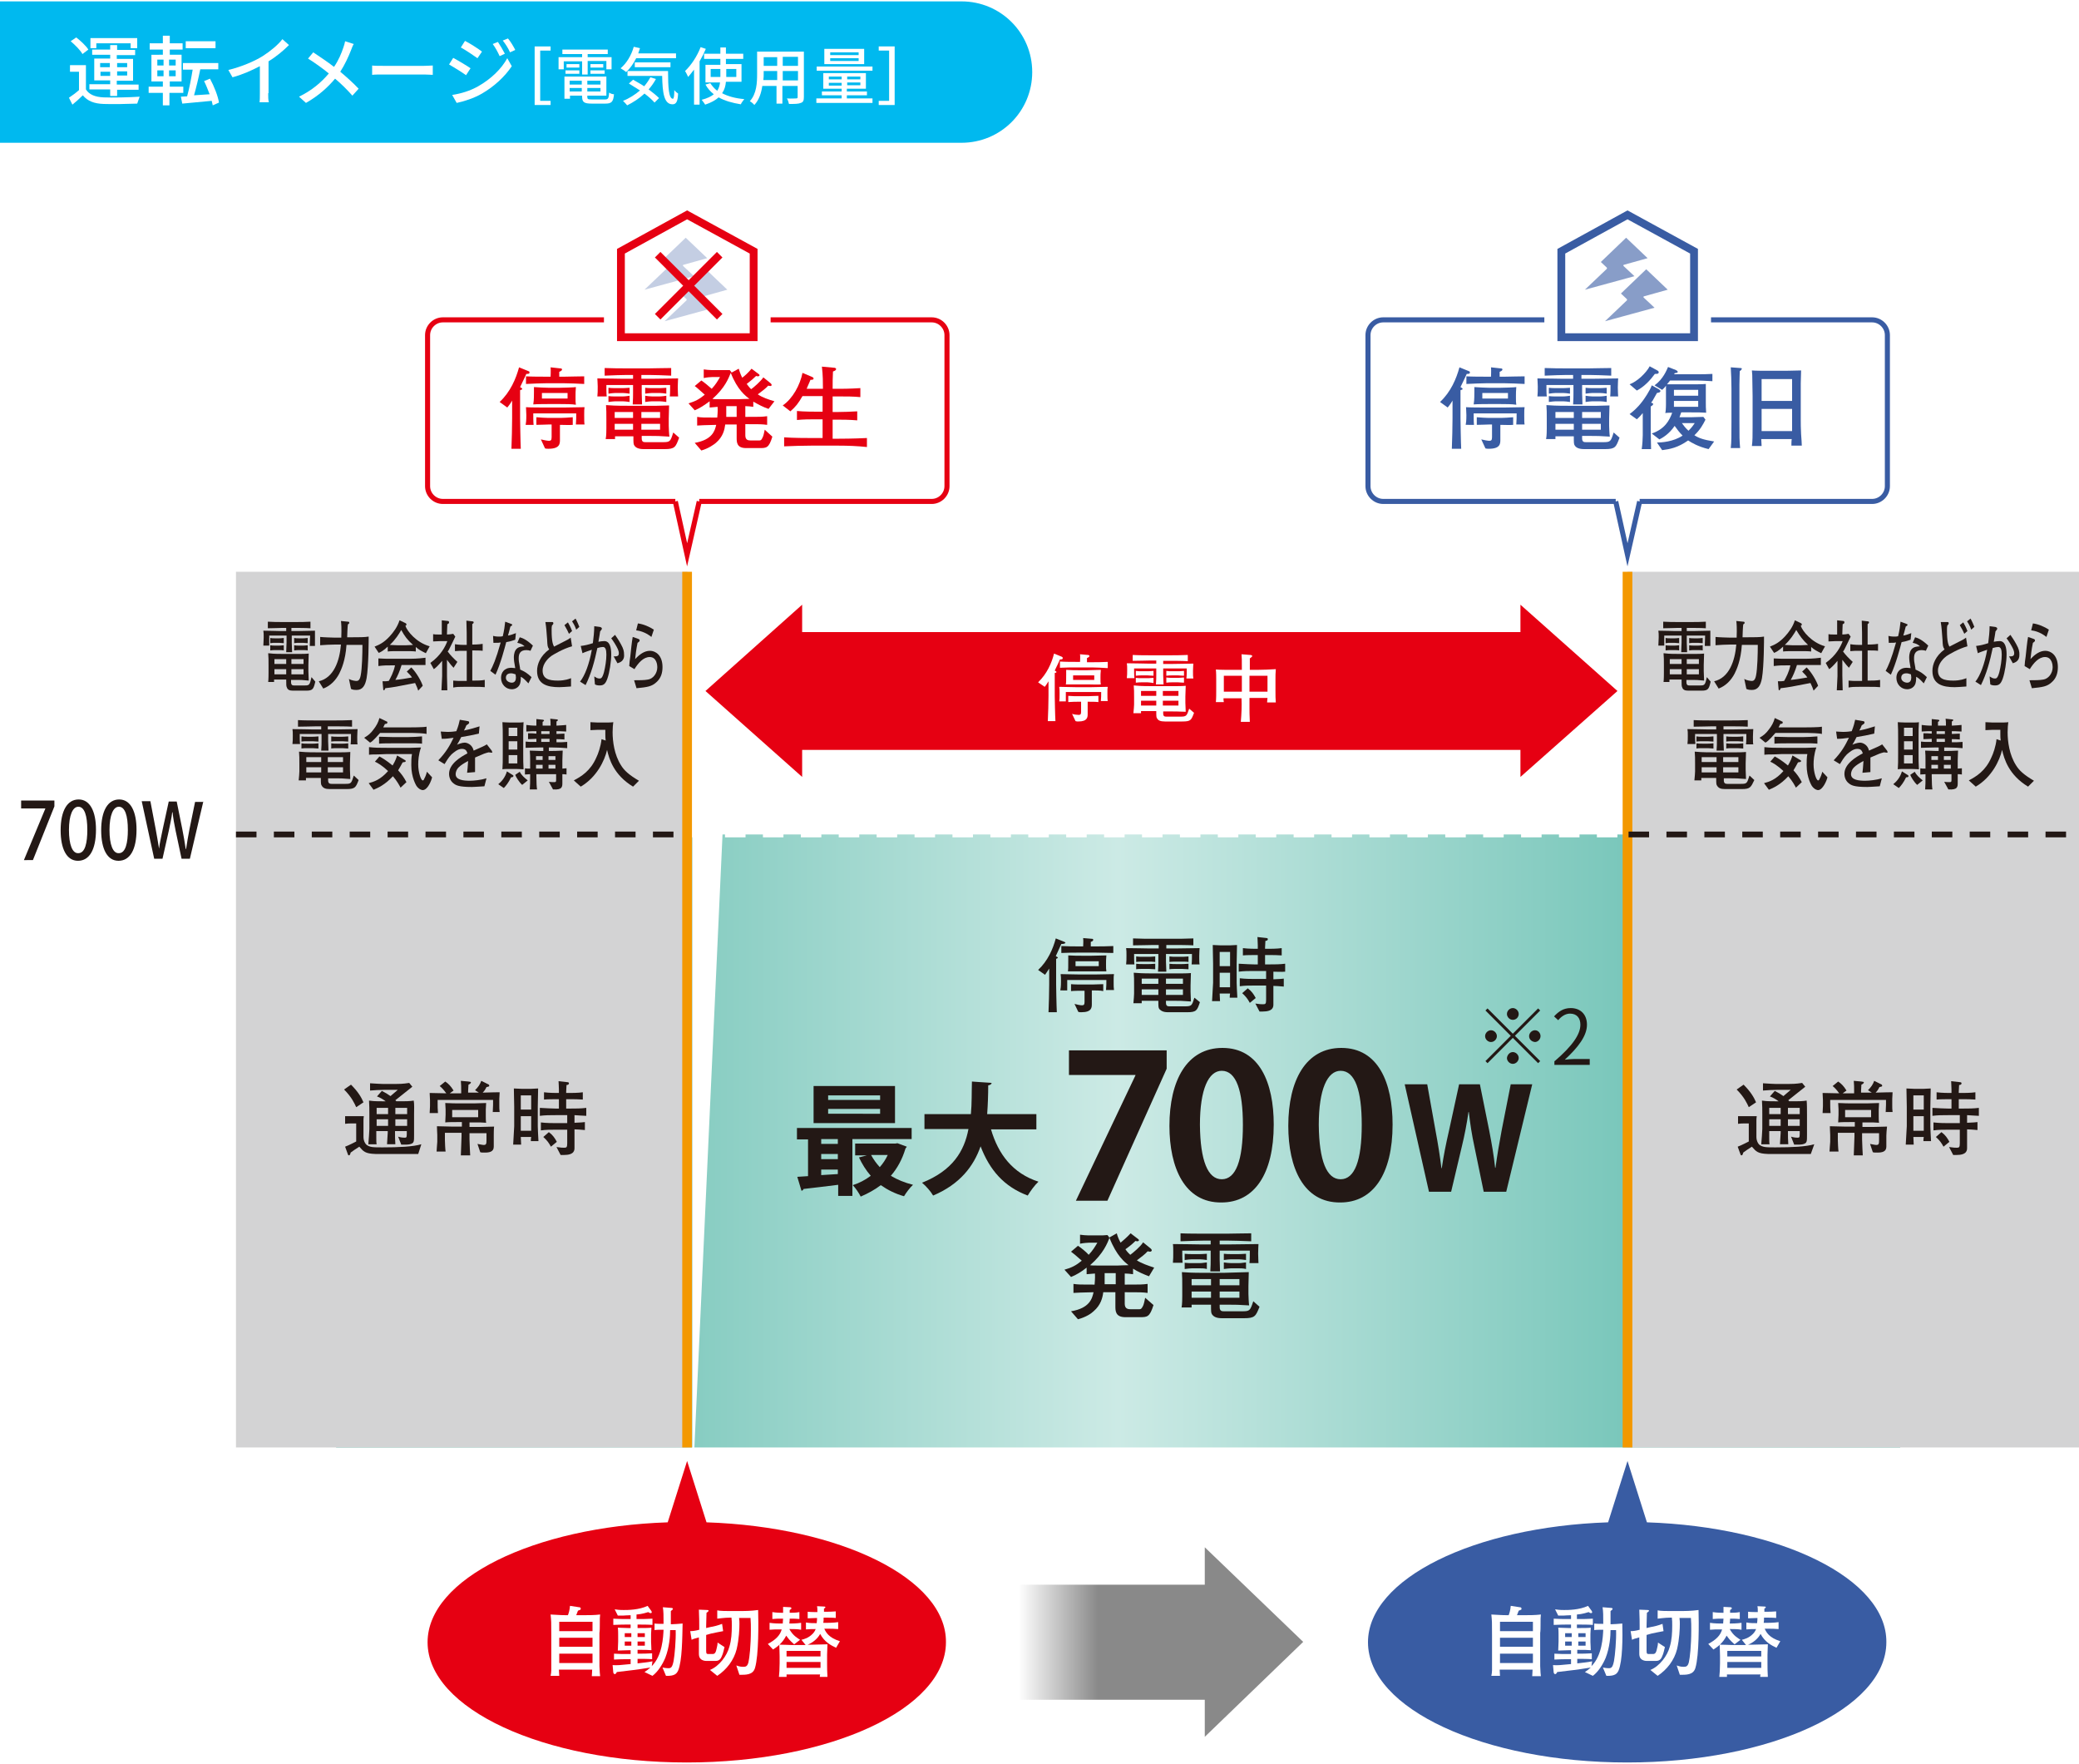 <?xml version="1.0" encoding="utf-8"?>
<!-- Generator: Adobe Illustrator 26.0.3, SVG Export Plug-In . SVG Version: 6.00 Build 0)  -->
<svg version="1.1" id="レイヤー_1" xmlns="http://www.w3.org/2000/svg" xmlns:xlink="http://www.w3.org/1999/xlink" width="600" height="509" x="0px"
	 y="0px" viewBox="0 0 600 509" style="enable-background:new 0 0 600 509;" xml:space="preserve">
<style type="text/css">
	.st0{fill:#333333;}
	.st1{fill:#FABE00;}
	.st2{fill:#FFFFFF;}
	.st3{fill:#EA609E;}
	.st4{fill:none;stroke:#FFFFFF;stroke-width:6.739;stroke-linecap:round;stroke-linejoin:round;stroke-dasharray:0,11.231;}
	.st5{fill:#D93924;}
	.st6{fill:none;stroke:#354756;stroke-linecap:round;stroke-linejoin:round;stroke-miterlimit:10;}
	.st7{fill:none;stroke:#354756;stroke-width:1.5;stroke-linecap:round;stroke-linejoin:round;stroke-miterlimit:10;}
	.st8{fill:url(#SVGID_1_);}
	.st9{fill:url(#SVGID_00000068666001496339155860000016766502959461658515_);}
	.st10{fill:none;stroke:#8EA9B5;stroke-width:3.397;}
	.st11{fill:none;stroke:#E2472A;stroke-width:3.182;stroke-linecap:round;stroke-linejoin:round;stroke-dasharray:0,5.303;}
	.st12{fill:#E2472A;}
	.st13{fill:none;stroke:#E2472A;stroke-width:5.367;}
	.st14{fill:none;stroke:#5185C5;stroke-width:8.83;}
	.st15{fill:#1DADE5;}
	.st16{fill:none;stroke:#1DADE5;stroke-width:8.83;}
	.st17{fill:#5185C5;}
	.st18{fill:#FFFFFF;stroke:#FFFFFF;stroke-width:9.500000e-02;}
	.st19{fill:none;stroke:#D93924;stroke-width:8.83;}
	.st20{filter:url(#Adobe_OpacityMaskFilter);}
	.st21{mask:url(#SVGID_00000052071616558847661580000011063658233618112137_);}
	.st22{fill:#ED782B;}
	.st23{fill:#0068B6;}
	.st24{fill:#72D2EE;}
	.st25{fill:#14B3E3;}
	.st26{fill:none;stroke:#1A7794;stroke-width:5.045;stroke-miterlimit:10;}
	.st27{fill:url(#SVGID_00000019669102149382158950000016494374070714781864_);}
	.st28{fill:none;stroke:#FABE00;stroke-width:8.83;}
	.st29{fill:#231815;}
	.st30{fill:none;stroke:#EA609E;stroke-width:8.83;}
	.st31{fill:none;stroke:#EA609E;stroke-width:1.801;}
	.st32{fill:none;stroke:#EA609E;stroke-width:3.182;stroke-linecap:round;stroke-linejoin:round;stroke-dasharray:0,5.303;}
	.st33{fill:#D2D2D3;}
	.st34{fill:#3E3A39;}
	.st35{fill:none;stroke:#009CAF;stroke-width:1.583;}
	.st36{fill:#009CAF;}
	.st37{fill:none;stroke:#009CAF;stroke-width:3.369;stroke-linecap:round;stroke-linejoin:round;}
	.st38{fill:#FFFFFF;stroke:#009CAF;stroke-width:1.781;}
	.st39{fill:#9E9E9F;}
	.st40{fill:none;stroke:#009CAF;stroke-width:3.369;}
	.st41{fill:none;stroke:#009CAF;stroke-width:2.493;stroke-linecap:round;stroke-linejoin:round;}
	.st42{fill:none;stroke:#009CAF;stroke-width:2.493;}
	.st43{fill:none;stroke:#888888;stroke-width:2.168;stroke-linecap:round;stroke-linejoin:round;}
	.st44{fill:none;stroke:#888888;stroke-width:2.168;stroke-linecap:round;stroke-linejoin:round;stroke-dasharray:0,4.967;}
	.st45{fill:#FFFFFF;stroke:#00A0E9;stroke-width:2.671;stroke-linecap:round;stroke-linejoin:round;}
	.st46{fill:#FFFFFF;stroke:#009CAF;stroke-width:5.275;}
	.st47{fill:#009CAF;stroke:#009CAF;stroke-width:5.275;}
	.st48{fill:#76C1E5;}
	.st49{fill:none;stroke:#FFFFFF;stroke-width:2.199;}
	.st50{fill:#009E49;}
	.st51{fill:#717071;}
	.st52{fill:#EC6C00;}
	.st53{fill:#888888;}
	.st54{fill:#E60012;}
	.st55{fill:#E50012;}
	.st56{fill:none;stroke:#231815;stroke-width:0.774;}
	.st57{fill:#00B9EF;}
	.st58{fill:#959392;}
	.st59{opacity:0.92;}
	.st60{opacity:0.35;}
	.st61{fill:url(#SVGID_00000033369883051946395030000011436859026224770469_);}
	.st62{fill:url(#SVGID_00000147904113894153287220000006379448178189815484_);}
	.st63{fill:url(#SVGID_00000124857012094060954400000004004030987648826522_);}
	.st64{fill:#F2A0C5;}
	.st65{fill:url(#SVGID_00000093146308990519823510000001420727703208716967_);}
	.st66{fill:#F08A33;}
	.st67{fill:url(#SVGID_00000129179184273736894910000014714345054943242943_);}
	.st68{fill:url(#SVGID_00000133486709429261848260000013122785223728969856_);}
	.st69{filter:url(#Adobe_OpacityMaskFilter_00000139296129051151827010000015515557302637259692_);}
	.st70{mask:url(#SVGID_00000037652373989993343940000005382031052261328257_);}
	.st71{fill:none;stroke:#FFFFFF;stroke-width:10.357;stroke-linecap:round;stroke-linejoin:round;}
	.st72{fill:#D70066;}
	.st73{fill:url(#SVGID_00000051367479834981667360000007813700617577500841_);}
	.st74{fill:url(#SVGID_00000014602330712476762110000014828723790580481466_);}
	.st75{fill:url(#SVGID_00000180359454998334647590000016932457739654932613_);}
	.st76{fill:url(#SVGID_00000168805633453689335250000001667156261565994415_);}
	.st77{fill:url(#SVGID_00000170268966910798647320000001099670280321519769_);}
	.st78{fill:url(#SVGID_00000171722030165024981090000005100153387162231176_);}
	.st79{filter:url(#Adobe_OpacityMaskFilter_00000015340075600579327460000010968485609018136711_);}
	.st80{mask:url(#SVGID_00000074402695974644609400000009768505274308073149_);}
	.st81{fill:none;stroke:#FFFFFF;stroke-width:9.504;stroke-linecap:round;stroke-linejoin:round;}
	.st82{fill:#EA5504;}
	.st83{fill:url(#SVGID_00000044889595487577213910000003651305954172573347_);}
	.st84{fill:url(#SVGID_00000047780620341929584460000005601178826636197813_);}
	.st85{fill:url(#SVGID_00000135678257795163559660000013722929542200028569_);}
	.st86{fill:url(#SVGID_00000139976965486780272850000007950394776750333854_);}
	.st87{fill:#009463;}
	.st88{fill:#E63082;}
	.st89{fill:#EB6100;}
	.st90{fill:none;stroke:#EB6100;stroke-width:2.031;}
	.st91{fill:#DCDDDD;}
	.st92{fill:none;stroke:#9FA0A0;stroke-width:1.421;stroke-linecap:round;stroke-linejoin:round;stroke-dasharray:0,3.655;}
	.st93{fill:#FFF33F;}
	.st94{fill:none;stroke:#FFF33F;stroke-width:1.421;stroke-linecap:round;stroke-linejoin:round;}
	.st95{fill:none;stroke:#FFF33F;stroke-width:1.421;stroke-linecap:round;stroke-linejoin:round;stroke-dasharray:0,3.352;}
	.st96{fill:none;stroke:#FFF33F;stroke-width:1.421;stroke-linecap:round;stroke-linejoin:round;stroke-dasharray:0,3.352;}
	.st97{fill:none;stroke:#F29739;stroke-width:0.984;}
	.st98{filter:url(#Adobe_OpacityMaskFilter_00000008148737917382042730000008115208927414542493_);}
	.st99{mask:url(#SVGID_00000156559136506020081500000007540396574466764447_);}
	.st100{fill:#F29739;}
	.st101{fill:none;stroke:#FFFFFF;stroke-width:0.714;}
	.st102{fill:none;stroke:#E60012;stroke-width:0.61;}
	.st103{filter:url(#Adobe_OpacityMaskFilter_00000041297773478793243550000015228190297336101818_);}
	.st104{mask:url(#SVGID_00000171678665241686700370000008013187358191990195_);}
	.st105{fill:none;stroke:#FFFFFF;stroke-width:0.669;}
	.st106{fill:#33B26D;stroke:#33B26D;stroke-width:4.395;stroke-linejoin:round;}
	.st107{fill:none;stroke:#009E49;stroke-width:0.61;}
	.st108{filter:url(#Adobe_OpacityMaskFilter_00000139994968287523740340000004098612020679550647_);}
	.st109{mask:url(#SVGID_00000160888793359106735050000002860892890370422696_);}
	.st110{fill:#33B26D;}
	.st111{filter:url(#Adobe_OpacityMaskFilter_00000119836632511958843720000001086259301272676740_);}
	.st112{mask:url(#SVGID_00000142171765956516949920000013481250970289616549_);}
	.st113{fill:none;stroke:#33B26D;stroke-width:2.198;stroke-linejoin:round;}
	.st114{filter:url(#Adobe_OpacityMaskFilter_00000172419933398545408940000014357221815560679597_);}
	.st115{mask:url(#SVGID_00000168077243946759163420000014655152241461267859_);}
	.st116{fill:none;stroke:#33B26D;stroke-width:1.428;stroke-linecap:round;stroke-linejoin:round;stroke-dasharray:0.143,3.285;}
	.st117{fill:none;stroke:#33B26D;stroke-width:1.428;stroke-linecap:round;stroke-linejoin:round;stroke-dasharray:0.143,3.142;}
	.st118{fill:none;stroke:#33B26D;stroke-width:1.428;stroke-linecap:round;stroke-linejoin:round;stroke-dasharray:0.143,2.857;}
	.st119{fill:#5DC2D0;}
	.st120{fill:#FFFFFF;stroke:#5DC2D0;stroke-width:2.748;}
	.st121{fill:#FFFFFF;stroke:#5DC2D0;stroke-width:1.335;stroke-linecap:round;stroke-linejoin:round;stroke-dasharray:0,2.838;}
	.st122{fill:#F39800;}
	.st123{fill:#5DC2D0;stroke:#5DC2D0;stroke-width:2.095;stroke-linecap:round;stroke-linejoin:round;}
	.st124{fill:#FFFFFF;stroke:#FFFFFF;stroke-width:0.958;stroke-linecap:round;stroke-linejoin:round;}
	.st125{fill:#FFFFFF;stroke:#FFFFFF;stroke-width:1.244;stroke-linecap:round;stroke-linejoin:round;}
	.st126{fill:none;stroke:#5DC2D0;stroke-width:2.095;stroke-linecap:round;stroke-linejoin:round;}
	.st127{fill:#FFFFFF;stroke:#5DC2D0;stroke-width:3.116;stroke-miterlimit:10;}
	.st128{fill:none;stroke:#5DC2D0;stroke-width:1.548;stroke-miterlimit:10;}
	.st129{fill:#5DC2D0;stroke:#5DC2D0;stroke-width:1.399;stroke-miterlimit:10;}
	.st130{fill:#BEE7EC;}
	.st131{fill:none;stroke:#5DC2D0;stroke-width:2.292;}
	.st132{fill:none;stroke:#BEE7EC;stroke-width:3.282;stroke-linecap:round;stroke-linejoin:round;stroke-dasharray:0,5.47;}
	.st133{fill:url(#SVGID_00000090984371724194330690000014083498583757149058_);}
	.st134{fill:#D3D3D4;}
	.st135{fill:none;stroke:#F39800;stroke-width:2.804;}
	.st136{fill:none;stroke:#FFFFFF;stroke-width:1.666;stroke-dasharray:5.924,5.016;}
	.st137{fill:none;stroke:#231815;stroke-width:1.666;stroke-dasharray:5.924,5.016;}
	.st138{fill:url(#SVGID_00000037658043400333743710000012775860730644925319_);}
	.st139{fill:#898989;}
	.st140{fill:#395CA3;}
	.st141{fill:none;stroke:#E60012;stroke-width:1.461;stroke-miterlimit:10;}
	.st142{fill:none;stroke:#395CA3;stroke-width:1.461;stroke-miterlimit:10;}
	.st143{fill-rule:evenodd;clip-rule:evenodd;fill:#C4CEE3;}
	.st144{fill-rule:evenodd;clip-rule:evenodd;fill:none;stroke:#E60012;stroke-width:2.256;stroke-miterlimit:10;}
	.st145{fill-rule:evenodd;clip-rule:evenodd;fill:#889DC8;}
	.st146{fill-rule:evenodd;clip-rule:evenodd;fill:none;stroke:#395CA3;stroke-width:2.256;stroke-miterlimit:10;}
	.st147{fill:#00A73C;}
	.st148{fill:#B5B5B6;}
	.st149{fill:none;stroke:#F6AD3C;stroke-width:6.718;stroke-miterlimit:1;}
	.st150{fill:#F6AD3C;}
	.st151{fill:#00508E;}
	.st152{fill:none;stroke:#C80852;stroke-width:3.359;stroke-miterlimit:1;}
	.st153{fill:#8BC782;}
	.st154{fill:none;stroke:#00508E;stroke-width:3.359;stroke-miterlimit:1;}
	.st155{fill:none;stroke:#00508E;stroke-width:0.672;stroke-miterlimit:1;stroke-dasharray:4.031;}
	.st156{fill:none;stroke:#00508E;stroke-width:0.672;stroke-miterlimit:1;}
	.st157{fill:none;stroke:#00B9EF;stroke-width:1.344;stroke-miterlimit:1;}
	.st158{fill:none;stroke:#00508E;stroke-width:0.672;stroke-miterlimit:10;}
	.st159{fill:#CFDCEA;}
	.st160{fill:none;stroke:#CFDCEA;stroke-width:6.151;stroke-miterlimit:10;stroke-dasharray:2.05,2.973;}
	.st161{fill:none;stroke:#EA6D8D;stroke-width:2.066;stroke-dasharray:5.739,3.151;}
	.st162{opacity:0.85;fill:url(#SVGID_00000004526145230943226440000014968378510570123650_);}
	.st163{fill:url(#SVGID_00000136390130266054700220000000271421273741906597_);}
	.st164{fill:url(#SVGID_00000009568819905378100260000011119362202173267621_);}
	.st165{fill:url(#SVGID_00000041269486222403426350000015831626308665030551_);}
	.st166{fill:#EA6D8D;}
	.st167{fill:url(#SVGID_00000167368566513198805920000014926037315899963292_);}
	.st168{fill:none;stroke:#4C4948;stroke-width:0.473;stroke-miterlimit:10;}
	.st169{fill:none;stroke:#3E3A39;stroke-width:0.878;stroke-miterlimit:10;}
	.st170{fill:#C80852;}
	.st171{fill:#D82D71;}
	.st172{opacity:0.85;fill:url(#SVGID_00000093153950728326771200000012494642887754723996_);}
	.st173{fill:url(#SVGID_00000125561434030311606410000002142097703823207588_);}
	.st174{fill:url(#SVGID_00000093883604323818739710000012279322014086806158_);}
	.st175{fill:url(#SVGID_00000064316154391644608950000013621051781273069441_);}
	.st176{fill:url(#SVGID_00000103244867515586587740000010072051725103216279_);}
	.st177{opacity:0.85;fill:url(#SVGID_00000109027724101402389720000009462768749759136913_);}
	.st178{fill:url(#SVGID_00000049189178869330320120000010399972895496700801_);}
	.st179{fill:url(#SVGID_00000127746554560023881870000007633998473498209977_);}
	.st180{fill:url(#SVGID_00000048480948702194076440000011316687551398332060_);}
	.st181{fill:url(#SVGID_00000003814734915830102050000004677125904133808279_);}
	.st182{fill:#D7DEED;}
	.st183{opacity:0.5;fill:url(#);}
	.st184{fill:none;stroke:#231815;stroke-width:0.737;stroke-miterlimit:10;}
	.st185{fill:none;stroke:#231815;stroke-width:0.572;stroke-miterlimit:10;}
	.st186{fill:#FFFFFF;stroke:#231815;stroke-width:0.572;stroke-miterlimit:10;}
	.st187{fill:#FFFFFF;stroke:#231815;stroke-width:0.934;stroke-miterlimit:10;}
	.st188{fill:none;stroke:#231815;stroke-width:0.934;stroke-miterlimit:10;}
	.st189{opacity:0.5;}
	.st190{fill:url(#);}
	.st191{fill:none;stroke:#231815;stroke-width:0.973;stroke-miterlimit:10;}
	.st192{fill:none;stroke:#3E3A39;stroke-width:0.476;stroke-miterlimit:10;}
	.st193{fill:#33ACAB;}
	.st194{fill:#187FC3;}
	
		.st195{fill:none;stroke:#3071B7;stroke-width:1.805;stroke-linecap:round;stroke-linejoin:round;stroke-miterlimit:10;stroke-dasharray:0,5.013;}
	.st196{fill:none;stroke:#231815;stroke-width:0.972;stroke-miterlimit:10;}
	.st197{fill:#DFEAF8;}
	.st198{opacity:0.6;clip-path:url(#SVGID_00000102507803162351143740000013713658162902019000_);}
	.st199{fill:#EFEFEF;}
	.st200{opacity:0.6;clip-path:url(#SVGID_00000119797205620641883860000016459607210398697646_);}
	.st201{fill:#CFD0D0;}
	.st202{fill:#FDEAE4;}
	.st203{opacity:0.65;fill:url(#);}
	.st204{fill:none;stroke:#E60012;stroke-width:1.845;stroke-miterlimit:10;}
	.st205{fill:none;stroke:#E60012;stroke-width:1.845;stroke-miterlimit:10;stroke-dasharray:4.795,2.397;}
	.st206{fill:none;stroke:#E60012;stroke-width:0.401;stroke-linecap:round;stroke-linejoin:round;stroke-miterlimit:10;}
	.st207{fill:#727171;}
	.st208{fill:#2F2725;}
	.st209{fill:none;stroke:#231815;stroke-width:0.481;stroke-miterlimit:10;}
	.st210{fill:#FFFFFF;stroke:#FFFFFF;stroke-width:0.1;stroke-linecap:round;stroke-linejoin:round;}
	.st211{opacity:0.6;clip-path:url(#SVGID_00000023265194491623545460000016384170685134978958_);}
	.st212{fill:#007BBD;}
	.st213{fill:#083A75;}
	.st214{fill:#FFC299;}
	.st215{fill:#0B7EA6;}
	.st216{fill:#104A84;}
	.st217{fill:#189DBB;}
	.st218{fill:#F4976E;}
	.st219{fill:#0D1A28;}
	.st220{fill:#001D56;}
	.st221{fill:#083D7C;}
	.st222{fill:#70E2E5;}
	.st223{opacity:0.45;fill:#FFFFFF;}
	.st224{opacity:0.57;}
	.st225{fill:#33B3C4;}
	.st226{fill:#FF5542;}
	.st227{fill:#FF815A;}
	.st228{fill:#603813;}
	.st229{fill:none;stroke:#00A73C;stroke-width:3.993;stroke-linecap:round;stroke-linejoin:round;stroke-miterlimit:10;}
	.st230{fill:#2C3E50;stroke:#2C3E50;stroke-width:3.458;stroke-linejoin:round;stroke-miterlimit:10;}
	.st231{fill:#F9690E;}
	.st232{fill:#2C3E50;}
	.st233{fill:none;stroke:#FFFFFF;stroke-width:3.458;stroke-linejoin:round;stroke-miterlimit:10;}
	.st234{fill:#FFC03B;}
	.st235{fill:#BB4F0B;}
	.st236{fill:#7D3507;}
	.st237{fill:none;stroke:#FFFFFF;stroke-width:6.915;stroke-miterlimit:10;}
	.st238{fill:none;stroke:#4183D7;stroke-width:6.915;stroke-miterlimit:10;}
	.st239{fill:none;stroke:#2C3E50;stroke-width:3.458;stroke-miterlimit:10;}
	.st240{fill:#22313F;}
	.st241{fill:#A4B3C5;}
	.st242{fill:#67809F;stroke:#2C3E50;stroke-width:3.458;stroke-linejoin:round;stroke-miterlimit:10;}
	.st243{fill:none;stroke:#2C3E50;stroke-width:3.458;stroke-linejoin:round;stroke-miterlimit:10;}
	.st244{fill:none;stroke:#2C3E50;stroke-width:3.458;stroke-linecap:round;stroke-linejoin:round;stroke-miterlimit:10;}
	.st245{fill:#F9BF3B;}
	.st246{fill:none;stroke:#2C3E50;stroke-width:1.729;stroke-linecap:round;stroke-linejoin:round;stroke-miterlimit:10;}
	.st247{fill:none;stroke:#00A73C;stroke-width:3;stroke-linecap:round;stroke-linejoin:round;stroke-miterlimit:10;}
</style>
<g>
	<g>
		<g>
			<g>
				<linearGradient id="SVGID_1_" gradientUnits="userSpaceOnUse" x1="97.003" y1="329.261" x2="548.359" y2="329.261">
					<stop  offset="0" style="stop-color:#4DB4A4"/>
					<stop  offset="0.5" style="stop-color:#CCEAE5"/>
					<stop  offset="1" style="stop-color:#4DB4A4"/>
				</linearGradient>
				<rect x="97" y="240.8" class="st8" width="451.4" height="176.9"/>
				<rect x="469.7" y="165" class="st134" width="130.3" height="252.7"/>
				<line class="st135" x1="469.7" y1="417.7" x2="469.7" y2="165"/>
				<rect x="68.1" y="165" class="st134" width="130.3" height="252.7"/>
				<g>
					<path class="st29" d="M504.7,319.5c-0.5-1.1-1.3-2.9-3.5-5.1l2-1.4c2.1,2.1,3,3.7,3.6,5.1L504.7,319.5z M522.6,333
						c-3.8,0-11.2,0-12.4,0c-2.9-0.1-3.4-0.7-4.6-2.1c-0.8,0.5-2,1.3-2.5,1.7c-0.1,0.4-0.2,0.8-0.5,0.8c-0.2,0-0.3-0.2-0.3-0.3
						l-0.8-2.2c1.1-0.4,3-1.4,3.2-1.5v-5.2H503c-0.1,0-0.7,0-1.4,0.1v-2.2c0.5,0,1.2,0,1.7,0h1.9c0.8,0,1,0,1.8,0
						c0,0.3-0.1,0.4-0.1,1.2c0,0.2,0,1.3,0,1.5v3.4c0,0.7,0.3,1.6,0.8,2.1c1,0.8,2,0.8,4.7,0.8c4.8,0,8.8-0.2,11.2-0.9L522.6,333z
						 M521.5,321.6v6c0,1.7,0,2.2-0.9,2.5c-0.8,0.3-2,0.2-2.8,0.2l-0.9-2.3c0.6,0.2,1.2,0.3,1.9,0.3c0.4,0,0.6,0,0.6-1v-0.9H516
						c0,1.3,0,2.6,0.1,3.8h-2.4c0-0.8,0.2-2.7,0.2-3.3c0-0.2,0-0.2,0-0.5h-3.3c0,0.4,0,1.1,0,1.9c0,0.8,0,1.5,0.1,1.9h-2.4
						c0.1-1,0.3-3.9,0.3-4.4v-4.3c0-1.2,0-2.7-0.1-3.9c0.9,0.1,1.2,0.2,3.7,0.2h1.1c-0.5-0.4-1.6-1.1-2.5-1.4l1.4-1.6
						c1,0.5,1.8,1,2.5,1.5l2.1-1.8h-4c-1.3,0-2.7,0.1-4,0.2v-2.1c1.3,0.1,3.3,0.2,3.7,0.2h3.7c0.7,0,2.1,0,3.9-0.3l0.9,1.1l-4.9,3.9
						c0.2,0.2,0.2,0.2,0.3,0.3h1.3c1.2,0,2.5,0,3.7-0.2C521.5,318.5,521.5,320.4,521.5,321.6z M513.9,319.7h-3.3v1.8h3.3V319.7z
						 M513.9,323h-3.3v1.9h3.3V323z M519.4,319.7H516v1.8h3.4V319.7z M519.4,323H516v1.9h3.4V323z"/>
					<path class="st29" d="M544.2,321.2c0-0.4,0.1-2.3,0.1-2.4v-1.4h-16.1v1.1c0,0.6,0,1.6,0.1,2.7H526c0-0.4,0.1-1.5,0.1-2v-1.7
						c0-0.3-0.1-1.8-0.1-2.1c0.1,0,4.5,0.1,4.8,0.1c-0.8-1.1-1.3-1.6-1.9-2.1l1.6-1.3c0.9,0.6,1.6,1.3,2.4,2.6l-1.1,0.8h0.6h2.7
						v-0.7c0-1,0-1.9-0.1-2.9l2.2,0.2c0.7,0.1,0.7,0.1,0.7,0.3c0,0.2-0.4,0.5-0.7,0.6c0,0.6-0.1,1.2-0.1,1.8v0.5h3.1l-1.1-0.7
						c0.9-0.9,1.4-1.6,1.8-2.7l2,1c0.1,0,0.3,0.2,0.3,0.4c0,0.3-0.4,0.3-0.8,0.4c-0.4,0.8-0.6,1.1-1.1,1.6c3.4-0.1,3.8-0.1,4.9-0.1
						c0,0.4-0.1,1.5-0.1,1.9v1.9c0,0.6,0,1.3,0.1,1.9H544.2z M544.4,327.7l0,1.9v1.3c0,1.5-1.3,1.7-2.6,1.7c-0.8,0-1,0-1.3-0.1
						l-0.8-2.4c0.6,0.1,1.4,0.3,1.8,0.3c0.7,0,0.8-0.3,0.8-1.4V327h-4.9v1c0,0.3,0,0.7,0,0.8c0.1,2.7,0.1,3,0.2,4.6h-2.6
						c0-0.6,0.2-4.9,0.2-5.5v-1h-4.8v2.1c0,0.5,0.1,2.8,0.2,3.3h-2.6c0-0.5,0.2-2.5,0.2-2.8v-2c0-0.4-0.1-1.7-0.1-2.5
						c0.5,0,3.9,0.1,4.2,0.1h3v-1.3h-1.5c-0.9,0-2.5,0-3.3,0.1c0-0.3,0.1-2,0.1-2.2v-1.6c0-0.3-0.1-1.6-0.1-1.8
						c1.2,0,1.4,0.1,3.3,0.1h5.2c0.5,0,2.8-0.1,3.3-0.1c0,0.3-0.1,1.6-0.1,1.9v1.8c0,0.5,0,1.5,0.1,2c-1.3-0.1-1.9-0.1-3-0.1h-1.8
						v1.3h3.2c1.1,0,2.9-0.1,3.9-0.1C544.5,325.7,544.4,327.4,544.4,327.7z M540,320.3h-7.5v2.1h7.5V320.3z"/>
					<path class="st29" d="M555.1,329.3c0-0.4,0-0.6,0.1-1.2h-3c0,0.4,0.1,1.8,0.1,2.2H550c0.1-1.8,0.3-4.9,0.3-5.3v-5.6
						c0-0.1-0.1-4.7-0.1-5.3c1.9,0.1,1.9,0.1,2.2,0.1h2.8c0.3,0,1.7-0.1,2-0.1c0,0.8-0.1,4.6-0.1,5.3v5.6c0,0.3,0.1,2.8,0.2,4.3
						H555.1z M555.2,316.1h-3v4.1h3V316.1z M555.2,322.1h-3v4.2h3V322.1z M567.7,321.8v2.2c1.9-0.1,2.4-0.1,3-0.2v2.3
						c-1.1-0.1-2.3-0.2-3-0.2v0.8v4.5c0,0.7,0,2.1-3.1,2.1c-0.4,0-0.6,0-0.9,0l-1.2-2.3c1.4,0.2,1.7,0.2,2.2,0.2
						c0.7,0,0.9-0.1,0.9-1.3V326h-3.4c-1.4,0-2.8,0-4.2,0.2v-2.3c1.5,0.2,3.6,0.2,4.2,0.2h3.4v-2.3h-3.4c-1.5,0-3,0-4.5,0.2v-2.3
						c1.6,0.1,3.8,0.2,4.5,0.2h1v-2.7h-0.5c-1.2,0-2.7,0-3.8,0.1v-2.1c1.5,0.2,3.6,0.2,3.8,0.2h0.5v-1c0-0.7-0.1-2.2-0.1-2.4
						l2.7,0.3c0.1,0,0.3,0.1,0.3,0.3c0,0.4-0.4,0.5-0.7,0.5c-0.1,1.6-0.1,1.6-0.1,1.9v0.4h1c0.3,0,2.5,0,3.8-0.2v2.1
						c-1.2-0.1-2.6-0.1-3.8-0.1h-1v2.7h1.2c1.5,0,3.1,0,4.6-0.2v2.3C569.8,321.9,568.6,321.9,567.7,321.8z M560.9,330.9
						c-0.6-1.1-1.1-1.8-2.2-2.8l1.6-1.4c1.2,0.9,1.7,1.7,2.3,2.8L560.9,330.9z"/>
				</g>
				<g>
					<path class="st29" d="M6.2,231h9.5v1.7l-6.2,15.5H6.9l6.2-14.9v0h-7V231z"/>
					<path class="st29" d="M17.5,239.6c0-5.6,1.9-8.9,5.2-8.9c3.3,0,5,3.5,5,8.7c0,5.8-1.9,9-5.2,9
						C19.2,248.4,17.5,244.9,17.5,239.6z M25.2,239.5c0-4.1-0.8-6.7-2.6-6.7c-1.6,0-2.7,2.4-2.7,6.7c0,4.3,1,6.7,2.6,6.7
						C24.6,246.3,25.2,243.1,25.2,239.5z"/>
					<path class="st29" d="M29.2,239.6c0-5.6,1.9-8.9,5.2-8.9c3.3,0,5,3.5,5,8.7c0,5.8-1.9,9-5.2,9
						C30.9,248.4,29.2,244.9,29.2,239.6z M36.9,239.5c0-4.1-0.8-6.7-2.6-6.7c-1.6,0-2.7,2.4-2.7,6.7c0,4.3,1,6.7,2.6,6.7
						C36.3,246.3,36.9,243.1,36.9,239.5z"/>
					<path class="st29" d="M58.7,231.2l-3.9,16.6h-2.4l-1.7-8c-0.4-1.9-0.7-3.6-0.9-5.4h-0.1c-0.2,1.8-0.6,3.4-1,5.4l-1.8,8h-2.4
						l-3.6-16.6h2.5l1.5,7.9c0.4,2,0.7,4.1,1,5.8h0c0.2-1.8,0.7-3.7,1.1-5.8l1.7-7.8h2.3l1.6,7.9c0.4,1.9,0.7,3.9,1,5.8h0.1
						c0.3-1.9,0.6-3.8,1-5.8l1.6-7.8H58.7z"/>
				</g>
				<line class="st136" x1="198.3" y1="240.8" x2="469" y2="240.8"/>
				<line class="st137" x1="68.1" y1="240.8" x2="198.3" y2="240.8"/>
				<line class="st137" x1="470" y1="240.8" x2="599.6" y2="240.8"/>
				<g>
					<path class="st29" d="M102.8,319.5c-0.5-1.1-1.3-2.9-3.5-5.1l2-1.4c2.1,2.1,3,3.7,3.6,5.1L102.8,319.5z M120.7,333
						c-3.8,0-11.2,0-12.4,0c-2.9-0.1-3.4-0.7-4.6-2.1c-0.8,0.5-2,1.3-2.5,1.7c-0.1,0.4-0.2,0.8-0.5,0.8c-0.2,0-0.3-0.2-0.3-0.3
						l-0.8-2.2c1.1-0.4,3-1.4,3.2-1.5v-5.2H101c-0.1,0-0.7,0-1.4,0.1v-2.2c0.5,0,1.2,0,1.7,0h1.9c0.8,0,1,0,1.8,0
						c0,0.3-0.1,0.4-0.1,1.2c0,0.2,0,1.3,0,1.5v3.4c0,0.7,0.3,1.6,0.8,2.1c1,0.8,2,0.8,4.7,0.8c4.8,0,8.8-0.2,11.2-0.9L120.7,333z
						 M119.5,321.6v6c0,1.7,0,2.2-0.9,2.5c-0.8,0.3-2,0.2-2.8,0.2l-0.9-2.3c0.6,0.2,1.2,0.3,1.9,0.3c0.4,0,0.6,0,0.6-1v-0.9h-3.4
						c0,1.3,0,2.6,0.1,3.8h-2.4c0-0.8,0.2-2.7,0.2-3.3c0-0.2,0-0.2,0-0.5h-3.3c0,0.4,0,1.1,0,1.9c0,0.8,0,1.5,0.1,1.9h-2.4
						c0.1-1,0.3-3.9,0.3-4.4v-4.3c0-1.2,0-2.7-0.1-3.9c0.9,0.1,1.2,0.2,3.7,0.2h1.1c-0.5-0.4-1.6-1.1-2.5-1.4l1.4-1.6
						c1,0.5,1.8,1,2.5,1.5l2.1-1.8h-4c-1.3,0-2.7,0.1-4,0.2v-2.1c1.3,0.1,3.3,0.2,3.7,0.2h3.7c0.7,0,2.1,0,3.9-0.3l0.9,1.1l-4.9,3.9
						c0.2,0.2,0.2,0.2,0.3,0.3h1.3c1.2,0,2.5,0,3.7-0.2C119.6,318.5,119.5,320.4,119.5,321.6z M112,319.7h-3.3v1.8h3.3V319.7z
						 M112,323h-3.3v1.9h3.3V323z M117.5,319.7h-3.4v1.8h3.4V319.7z M117.5,323h-3.4v1.9h3.4V323z"/>
					<path class="st29" d="M142.2,321.2c0-0.4,0.1-2.3,0.1-2.4v-1.4h-16v1.1c0,0.6,0,1.6,0.1,2.7H124c0-0.4,0.1-1.5,0.1-2v-1.7
						c0-0.3-0.1-1.8-0.1-2.1c0.1,0,4.5,0.1,4.8,0.1c-0.8-1.1-1.3-1.6-1.9-2.1l1.6-1.3c0.9,0.6,1.6,1.3,2.4,2.6l-1.1,0.8h0.6h2.7
						v-0.7c0-1,0-1.9-0.1-2.9l2.2,0.2c0.7,0.1,0.7,0.1,0.7,0.3c0,0.2-0.4,0.5-0.7,0.6c0,0.6-0.1,1.2-0.1,1.8v0.5h3.1l-1.1-0.7
						c0.9-0.9,1.4-1.6,1.8-2.7l2,1c0.1,0,0.3,0.2,0.3,0.4c0,0.3-0.4,0.3-0.8,0.4c-0.4,0.8-0.6,1.1-1.1,1.6c3.4-0.1,3.8-0.1,4.9-0.1
						c0,0.4-0.1,1.5-0.1,1.9v1.9c0,0.6,0,1.3,0.1,1.9H142.2z M142.5,327.7l0,1.9v1.3c0,1.5-1.3,1.7-2.6,1.7c-0.8,0-1,0-1.3-0.1
						l-0.8-2.4c0.6,0.1,1.4,0.3,1.8,0.3c0.7,0,0.8-0.3,0.8-1.4V327h-4.9v1c0,0.3,0,0.7,0,0.8c0.1,2.7,0.1,3,0.2,4.6H133
						c0-0.6,0.2-4.9,0.2-5.5v-1h-4.8v2.1c0,0.5,0.1,2.8,0.2,3.3H126c0-0.5,0.2-2.5,0.2-2.8v-2c0-0.4-0.1-1.7-0.1-2.5
						c0.5,0,3.9,0.1,4.2,0.1h3v-1.3h-1.5c-0.9,0-2.5,0-3.3,0.1c0-0.3,0.1-2,0.1-2.2v-1.6c0-0.3-0.1-1.6-0.1-1.8
						c1.2,0,1.4,0.1,3.3,0.1h5.2c0.5,0,2.8-0.1,3.3-0.1c0,0.3-0.1,1.6-0.1,1.9v1.8c0,0.5,0,1.5,0.1,2c-1.3-0.1-1.9-0.1-3-0.1h-1.8
						v1.3h3.2c1.1,0,2.9-0.1,3.9-0.1C142.5,325.7,142.5,327.4,142.5,327.7z M138,320.3h-7.5v2.1h7.5V320.3z"/>
					<path class="st29" d="M153.2,329.3c0-0.4,0-0.6,0.1-1.2h-3c0,0.4,0.1,1.8,0.1,2.2h-2.3c0.1-1.8,0.3-4.9,0.3-5.3v-5.6
						c0-0.1-0.1-4.7-0.1-5.3c1.9,0.1,1.9,0.1,2.2,0.1h2.8c0.3,0,1.7-0.1,2-0.1c0,0.8-0.1,4.6-0.1,5.3v5.6c0,0.3,0.1,2.8,0.2,4.3
						H153.2z M153.3,316.1h-3v4.1h3V316.1z M153.3,322.1h-3v4.2h3V322.1z M165.8,321.8v2.2c1.9-0.1,2.4-0.1,3-0.2v2.3
						c-1.1-0.1-2.3-0.2-3-0.2v0.8v4.5c0,0.7,0,2.1-3.1,2.1c-0.4,0-0.6,0-0.9,0l-1.2-2.3c1.4,0.2,1.7,0.2,2.2,0.2
						c0.7,0,0.9-0.1,0.9-1.3V326h-3.4c-1.4,0-2.8,0-4.2,0.2v-2.3c1.5,0.2,3.6,0.2,4.2,0.2h3.4v-2.3h-3.4c-1.5,0-3,0-4.5,0.2v-2.3
						c1.6,0.1,3.8,0.2,4.5,0.2h1v-2.7h-0.5c-1.2,0-2.7,0-3.8,0.1v-2.1c1.5,0.2,3.6,0.2,3.8,0.2h0.5v-1c0-0.7-0.1-2.2-0.1-2.4
						l2.7,0.3c0.1,0,0.3,0.1,0.3,0.3c0,0.4-0.4,0.5-0.7,0.5c-0.1,1.6-0.1,1.6-0.1,1.9v0.4h1c0.3,0,2.5,0,3.8-0.2v2.1
						c-1.2-0.1-2.6-0.1-3.8-0.1h-1v2.7h1.2c1.5,0,3.1,0,4.6-0.2v2.3C167.9,321.9,166.6,321.9,165.8,321.8z M159,330.9
						c-0.6-1.1-1.1-1.8-2.2-2.8l1.6-1.4c1.2,0.9,1.7,1.7,2.3,2.8L159,330.9z"/>
				</g>
				<g>
					<path class="st29" d="M492,186.3c0-0.6,0.1-2.2,0.1-2.9h-5.3v2.1c0,0.4,0.1,2.3,0.1,2.7h-1.7c0-1,0.1-2.3,0.1-2.7v-2.1h-5
						c0,0.5,0,2.4,0,2.9h-1.7c0-0.7,0.1-1.5,0.1-2.4c0-0.8,0-1.4-0.1-1.9c1.6,0,4.2,0.1,4.8,0.1h0.3h1.6v-0.9h-1.2
						c-0.7,0-2.7,0.1-4.1,0.1v-1.9c1.3,0.1,3.2,0.1,4.1,0.1h4.1c0.9,0,2.8,0,4.1-0.1v1.9c-1.3-0.1-3.3-0.1-4.1-0.1h-1.4v0.9h1.9
						c0.8,0,4.2-0.1,4.9-0.1c0,0.5,0,0.9,0,2.2c0,1.3,0,1.8,0,2.2H492z M491.1,199.3h-3.9c-1,0-1.5-0.3-1.7-0.9
						c-0.2-0.4-0.2-0.7-0.2-2.3h-3.4h-0.1c0,0.2,0,0.6,0,0.7h-1.7c0.1-0.7,0.1-2.4,0.1-2.6v-2.1c0-1.8,0-2.3-0.1-3.6
						c1.1,0.1,1.4,0.2,4.2,0.2h3.1c0.3,0,0.5,0,2.1,0c1.8,0,2-0.1,2.3-0.1c0,0.5-0.1,3-0.1,3.3v1.8c0,0.4,0.1,2.2,0.1,2.7
						c-2-0.2-2.2-0.2-3.4-0.2h-1.7v0.6c0,0.9,0.4,1,0.8,1h3.2c1.3,0,1.4-0.2,1.9-2.4l1.1,1.3C493.2,198.8,493,199.3,491.1,199.3z
						 M483.3,185.5h-1.3c-0.2,0-0.8,0-1.3,0.1v-1.5c0.4,0.1,0.9,0.1,1.3,0.1h1.3c0.1,0,0.5,0,1.3-0.1v1.5
						C484.2,185.6,483.6,185.5,483.3,185.5z M483.3,187.6h-1.3c-0.2,0-0.8,0-1.3,0.1v-1.5c0.4,0.1,0.9,0.1,1.3,0.1h1.3
						c0.1,0,0.5,0,1.3-0.1v1.5C484.2,187.6,483.6,187.6,483.3,187.6z M485.3,190.2h-3.4v1.4h3.4V190.2z M485.3,193.1h-3.4v1.5h3.4
						V193.1z M490.3,190.2h-3.5v1.4h3.5V190.2z M490.3,193.1h-3.5v1.5h3.5V193.1z M490.1,185.5h-1.3c-0.2,0-0.8,0-1.3,0.1v-1.5
						c0.4,0.1,0.9,0.1,1.3,0.1h1.3c0,0,0.5,0,1.3-0.1v1.5C491.1,185.6,490.4,185.5,490.1,185.5z M490.1,187.6h-1.3
						c-0.2,0-0.8,0-1.3,0.1v-1.5c0.4,0.1,0.9,0.1,1.3,0.1h1.3c0,0,0.5,0,1.3-0.1v1.5C491.1,187.6,490.4,187.6,490.1,187.6z"/>
					<path class="st29" d="M508.5,195.7c-0.4,2.2-1.2,3.4-2.9,3.4c-0.4,0-1,0-1.6-0.3l-0.6-2.9c0.7,0.5,2,0.6,2.1,0.6
						c0.4,0,1,0,1.3-1.6c0.4-2,0.5-6.3,0.5-8.8h-4.6c-0.3,4.5-1.5,7.1-2.1,8.3c-1,1.9-2.5,3.5-4.6,4.3l-1.3-2.1
						c4.3-1,6-5.8,6.4-10.6h-1.7c-1.2,0-3.1,0.1-4.3,0.2v-2.4c0.6,0.1,3.7,0.2,4.1,0.2h2c0.1-2.7,0-4.1-0.1-4.8l2,0.2
						c0.3,0,0.4,0.1,0.4,0.3c0,0.2,0,0.2-0.4,0.5c-0.1,0.6-0.2,3.2-0.2,3.7h1.4c1.9,0,3.7,0,4.8-0.2
						C509.1,184.5,509.1,192.2,508.5,195.7z"/>
					<path class="st29" d="M525.6,188.5c-1.4-0.7-2-1-2.9-1.8v1.3c-0.8-0.1-1.9-0.1-2.7-0.1h-2.7c-0.8,0-1.9,0-2.7,0.1v-1.4
						c-1.4,1.3-2.1,1.6-2.6,1.8l-1.2-1.8c1.5-0.6,2.7-1.2,4.3-2.9c1.2-1.3,2.3-2.8,2.9-4.7l1.7,0.8c0.2,0.1,0.3,0.2,0.3,0.4
						c0,0.2-0.1,0.3-0.3,0.4c0.5,1.5,3.1,4.8,7,5.9L525.6,188.5z M520,191.9h-1.4c-0.5,1.7-1.2,3.3-1.8,4.3c1.3-0.1,3.1-0.4,4.8-0.7
						c-0.4-0.6-0.7-0.9-1.5-1.7l1.3-1.2c1.5,1.5,2.9,4,3.3,5.3l-1.3,1.4c-0.2-0.6-0.4-1.2-0.9-2.2c-5.6,1.1-6.1,1.2-8.6,1.5
						c-0.1,0.2-0.2,0.6-0.4,0.6c0,0-0.2,0-0.2-0.3l-0.2-2.3c0.9,0,1.2,0,1.8-0.1c0.5-0.9,1.4-2.5,1.8-4.5h-0.6c-1.8,0-2.6,0-4.2,0.2
						V190c1.6,0.1,2.2,0.1,4.3,0.1h3.7c2,0,3.2,0,5.6-0.3v2.1C524.3,191.9,522.9,191.9,520,191.9z M518.4,181.8
						c-0.7,1.2-1.6,2.7-3.3,4.3c0.2,0,1.3,0.1,2.1,0.1h2.7c0.7,0,1.6-0.1,1.9-0.1C520.2,184.6,519.5,183.6,518.4,181.8z"/>
					<path class="st29" d="M533.6,192.7c-0.4-0.4-1-1.1-1.9-2.3v4.6c0,0.9,0.1,3.5,0.1,4.2h-1.7c0.1-2.1,0.2-4,0.2-4.1v-4.4
						c-1,1.2-1.8,2-2.4,2.4l-1-1.8c3.1-2.2,4.4-4.9,4.9-6.3h-1.9c-0.7,0-1.5,0.1-2.2,0.1v-2.1c0.5,0.1,0.7,0.1,1.9,0.1h0.6v-0.4
						c0-1.1,0-1.8,0-3.7l1.8,0.2c0.2,0,0.3,0.2,0.3,0.4c0,0.3-0.3,0.5-0.5,0.5c0,0.5-0.1,1.6-0.1,2.6v0.4c0.6,0,1.2-0.1,1.8-0.2
						l0.6,0.8c-0.3,0.6-1.4,3-1.7,3.5c-0.2,0.4-0.3,0.6-0.5,0.8c0.8,1.1,1.8,2.1,2.8,3L533.6,192.7z M539.5,198.2h-3
						c-1.3,0-1.9,0-3,0.2v-2c0.9,0.1,1.4,0.1,3,0.1h0.9v-8.7h-0.7c-0.9,0-1.9,0-2.7,0.1v-2c1.1,0.2,2.6,0.2,2.7,0.2h0.7
						c0-3.4,0-3.8-0.1-7l1.7,0.2c0.1,0,0.4,0,0.4,0.3c0,0.2-0.1,0.3-0.4,0.5c0,2.5,0,2.7,0,5.9h0.3c0,0,1.5,0,2.7-0.2v2
						c-0.8-0.1-1.9-0.1-2.7-0.1H539v8.7h0.5c0.8,0,2.1,0,3.1-0.2v2.1C541.5,198.2,541,198.2,539.5,198.2z"/>
					<path class="st29" d="M551.4,184.6c-1.4,0.5-2,0.6-2.6,0.7c-0.4,1.5-1.6,6.2-3.1,9.4l-1.5-1.1c0.7-1.3,1.6-3.2,3-8.2
						c-0.6,0.1-0.6,0.1-2.1,0.1l-0.1-2c0.4,0.1,0.9,0.2,1.7,0.2c0.4,0,0.7,0,1.1-0.1c0.4-1.6,0.6-3.2,0.7-4.2l1.6,0.6
						c0.3,0.1,0.4,0.1,0.4,0.3c0,0.2,0,0.2-0.5,0.5c-0.4,1.6-0.5,1.9-0.7,2.6c0.7-0.1,1.2-0.3,2.3-0.7L551.4,184.6z M555.8,187.8
						c-0.3-0.1-0.7-0.2-1.2-0.2c-1.8,0-2.2,1.1-2.2,2.3c0,0.7,0,0.9,0.4,3c0,0,0,0.2,0,0.3c1.5,0.7,2,1,3.3,2.2l-0.9,1.8
						c-1.2-1.3-1.6-1.6-2.2-1.9c0,0.8,0,1.7-0.4,2.4c-0.4,0.7-1.2,1.2-2.2,1.2c-1.7,0-3.1-1.4-3.1-3.3c0-1.4,0.8-2.9,3-2.9
						c0.4,0,0.8,0.1,1.1,0.1c-0.3-1.6-0.4-2.4-0.4-3.1c0-0.2,0-1.3,0.5-2.1c0.6-0.9,1.4-1,2.6-1.1c-0.7-0.6-1.1-0.8-2.1-1l0.7-1.6
						c0.8,0.2,2,0.7,3.8,2.4L555.8,187.8z M551.5,194.6c-0.6-0.2-0.9-0.3-1.3-0.3c-0.9,0-1.5,0.4-1.5,1.3c0,1,1.1,1.4,1.7,1.4
						c0.9,0,1.2-0.7,1.2-1.5C551.6,195.2,551.5,194.8,551.5,194.6z"/>
					<path class="st29" d="M561.8,189.3c-0.7,0.5-2.5,2.1-2.5,4.2c0,2.4,1.8,2.9,4.4,2.9c2.1,0,3.3-0.5,3.8-0.7v2.4
						c-1.6,0.1-2.5,0.2-3.4,0.2c-3.4,0-6.4-0.8-6.4-4.7c0-1.9,0.9-4.3,3.5-6.2c-0.5-0.8-0.5-0.9-0.6-2.9c-0.2-2.3-0.2-3.2-0.5-5h1.9
						c0.2,0,0.4,0,0.4,0.4c0,0.2-0.2,0.4-0.4,0.6c-0.1,0.5-0.1,0.6-0.1,1.4c0,3.3,0.4,4.1,0.7,4.7c0.6-0.3,3.3-1.7,3.9-2
						c0.4-0.2,0.6-0.4,0.9-0.6l0.4,2.5C565.2,187.2,562.4,188.9,561.8,189.3z M566.9,182.9c-0.3-0.7-0.6-1.3-1.3-2.5l1-0.8
						c0.3,0.5,0.8,1.4,1.2,2.5L566.9,182.9z M568.9,181.7c-0.5-1.4-0.9-1.9-1.2-2.4l1-0.8c0.5,0.9,0.9,1.9,1.1,2.4L568.9,181.7z"/>
					<path class="st29" d="M578,195.8c-0.5,1.4-1,2-2.2,2c-0.7,0-1-0.1-1.4-0.3l-0.2-2.3c0.5,0.3,0.9,0.6,1.5,0.6
						c0.4,0,0.8,0,1.3-1.8c0.4-1.6,0.7-3.5,0.7-5.1c0-1.5-0.3-2.2-1-2.2c-0.4,0-0.9,0.1-1.6,0.3c-0.8,3.8-1.8,7.5-3.4,10.7l-1.6-1
						c1.4-1.7,2.7-5.2,3.4-9.2c-0.6,0.2-2.1,0.7-2.7,1l-0.5-2.1c1.1-0.1,2.3-0.4,3.5-0.8c0.2-1.6,0.4-3.3,0.4-4.9l1.5,0.2
						c0.1,0,0.7,0.1,0.7,0.5c0,0.2-0.1,0.3-0.5,0.8c-0.1,0.9-0.2,1.2-0.5,3c0.6-0.1,1.1-0.2,1.7-0.2c1.6,0,2,1.9,2,3.8
						C579.1,191,578.6,194.1,578,195.8z M580.9,191.4l-1.1-2c1.3,0.1,1.5-0.3,1.5-0.9c0-0.5-0.2-0.9-0.3-1.2
						c-0.4-0.9-1.4-2.5-1.9-3.1l1.1-1c0.4,0.6,1,1.4,1.7,2.7c0.8,1.4,0.9,2.2,0.9,2.9C582.9,190.8,581.5,191.2,580.9,191.4z"/>
					<path class="st29" d="M592.1,196.9c-1.3,1.2-2.6,1.4-5.7,1.7l-0.7-2.3c1.6,0,2.9,0,4-0.2c1.4-0.2,2.7-1.7,2.7-3.6
						c0-0.6-0.2-2.9-2.2-2.9c-1.8,0-3.3,1.7-4.4,3.5l-1.5-0.9c0-0.4,0.2-2.3,0.3-2.7c0.2-1.8,0.4-4.1,0.7-5.7l1.7,0.6
						c0.1,0.1,0.3,0.1,0.3,0.4c0,0.2-0.1,0.3-0.2,0.4c-0.2,0.2-0.3,0.2-0.4,0.3c-0.4,1.9-0.6,3.7-0.7,4.7c1.3-1.4,2.7-2.4,4.3-2.4
						c1.5,0,3.6,1.2,3.6,4.7C593.9,194.1,593.5,195.7,592.1,196.9z M590.6,183.8c-1.9-1.5-3.6-1.8-4.4-1.9l0.5-2
						c1.6,0.2,3.4,1,4.6,1.8L590.6,183.8z"/>
					<path class="st29" d="M503.9,214.7c0.1-0.6,0.1-2.2,0.1-2.9h-6.6v2.1c0,0.4,0.1,2.3,0.1,2.7h-2.1c0.1-1,0.1-2.3,0.1-2.7v-2.1
						h-6.3c0,0.5,0,2.4,0.1,2.9H487c0.1-0.7,0.1-1.5,0.1-2.4c0-0.8,0-1.4-0.1-1.9c2,0,5.3,0.1,6,0.1h0.3h2v-0.9H494
						c-0.9,0-3.4,0.1-5.2,0.1v-1.9c1.6,0.1,4,0.1,5.2,0.1h5.2c1.1,0,3.5,0,5.2-0.1v1.9c-1.6-0.1-4.2-0.1-5.2-0.1h-1.8v0.9h2.4
						c1,0,5.3-0.1,6.2-0.1c0,0.5-0.1,0.9-0.1,2.2c0,1.3,0,1.8,0.1,2.2H503.9z M502.7,227.7h-4.9c-1.2,0-1.8-0.3-2.2-0.9
						c-0.3-0.4-0.3-0.7-0.3-2.3h-4.2h-0.1c0,0.2,0,0.6,0,0.7H489c0.1-0.7,0.2-2.4,0.2-2.6v-2.1c0-1.8,0-2.3-0.1-3.6
						c1.4,0.1,1.8,0.2,5.3,0.2h3.9c0.4,0,0.7,0,2.7,0c2.3,0,2.5-0.1,2.9-0.1c0,0.5-0.1,3-0.1,3.3v1.8c0,0.4,0.1,2.2,0.1,2.7
						c-2.5-0.2-2.8-0.2-4.2-0.2h-2.2v0.6c0,0.9,0.5,1,1,1h4c1.7,0,1.7-0.2,2.4-2.4l1.4,1.3C505.3,227.2,505.1,227.7,502.7,227.7z
						 M492.9,213.9h-1.7c-0.3,0-1.1,0-1.6,0.1v-1.5c0.5,0.1,1.1,0.1,1.6,0.1h1.7c0.1,0,0.6,0,1.6-0.1v1.5
						C494.1,214,493.3,213.9,492.9,213.9z M492.9,215.9h-1.7c-0.3,0-1.1,0-1.6,0.1v-1.5c0.5,0.1,1.1,0.1,1.6,0.1h1.7
						c0.1,0,0.6,0,1.6-0.1v1.5C494.1,216,493.3,215.9,492.9,215.9z M495.4,218.5h-4.3v1.4h4.3V218.5z M495.4,221.4h-4.3v1.5h4.3
						V221.4z M501.7,218.5h-4.4v1.4h4.4V218.5z M501.7,221.4h-4.4v1.5h4.4V221.4z M501.5,213.9h-1.7c-0.3,0-1.1,0-1.6,0.1v-1.5
						c0.5,0.1,1.2,0.1,1.6,0.1h1.7c0.1,0,0.6,0,1.6-0.1v1.5C502.7,214,501.9,213.9,501.5,213.9z M501.5,215.9h-1.7
						c-0.3,0-1.1,0-1.6,0.1v-1.5c0.5,0.1,1.2,0.1,1.6,0.1h1.7c0.1,0,0.6,0,1.6-0.1v1.5C502.7,216,501.9,215.9,501.5,215.9z"/>
					<path class="st29" d="M521.5,211.5h-9.1c-0.3,0.3-2,2.4-2.9,2.8l-1.7-1.4c1.2-0.7,1.9-1.3,2.7-2.4c0.8-1,1.4-2.1,1.7-3.3l2.1,1
						c0.1,0,0.2,0.1,0.2,0.3c0,0.4-0.5,0.4-0.7,0.4c-0.2,0.4-0.3,0.6-0.5,1h7.6c0.5,0,4,0,4.9-0.2v2.1
						C525.2,211.6,522.3,211.5,521.5,211.5z M518.3,227.3c-0.3-0.6-1-1.9-2.2-3.3c-2.3,2.5-4.4,3.4-5.6,3.9l-1.4-1.9
						c1.5-0.4,3.4-1,5.6-3.5c-1.7-1.6-3.1-2.4-3.8-2.7l1.3-1.5c0.8,0.4,2.1,1.2,3.8,2.6c0.8-1.3,1.1-2.2,1.3-2.9l2.2,1.3
						c0.2,0.1,0.3,0.2,0.3,0.3c0,0.3-0.3,0.3-0.9,0.4c-0.4,0.7-0.9,1.7-1.3,2.3c1,1.1,1.6,1.9,2.4,3.4L518.3,227.3z M524.7,228
						c-0.2,0-1-0.1-1.8-1.2c-0.1-0.2-1.5-2.4-1.5-6c0-1.1,0-2.2,0.2-3.2h-7.3c-0.2,0-2.1,0.1-2.5,0.1c-0.9,0-1.9,0-2.6,0.1v-2.2
						c1.7,0.2,3.1,0.2,5.1,0.2h5.1h1.9c0.5,0,2.5-0.1,2.9-0.1c-0.7,2-0.8,3.8-0.8,4.9c0,2.3,0.8,4.6,1.3,4.6c0.1,0,0.3,0,0.5-0.6
						c0.2-0.3,0.6-1.3,0.7-1.9l1.5,1.6C527.2,225.3,526,228,524.7,228z M522.7,214.5h-2.2h-4.3c-1.3,0-3,0-4.1,0.1v-2
						c0.3,0,3.5,0.1,3.9,0.1h4.5c0.9,0,3.2-0.1,4-0.2v2.1C524.1,214.6,523.7,214.5,522.7,214.5z"/>
					<path class="st29" d="M544.5,217.2c-0.1,0-0.6-0.1-0.8-0.1c-1.1,0.3-1.2,0.3-3.9,1.5c0,0.6,0,3.6,0,4.2l-2.3,0.2
						c0.1-0.7,0.2-1.8,0.3-3.4c-1.3,0.7-2.1,1.2-2.8,1.9c-0.5,0.5-0.8,1.3-0.8,1.9c0,1.7,2.3,1.9,4.1,1.9c1.1,0,3.2-0.2,4.8-0.7
						l-0.6,2.3c-0.2,0-0.3,0-1.6,0.1c-0.5,0-1.1,0.1-2,0.1c-3.9,0-4.7-0.5-5.5-1.2c-0.7-0.6-1.1-1.6-1.1-2.6c0-2.9,3.4-4.9,5.3-5.9
						c-0.2-0.6-0.4-1.3-1.6-1.3c-1.2,0-2.3,1-3,1.6c-0.9,0.9-1.5,2-2,2.8l-1.8-1.1c2.2-2.3,3.3-4.2,4.4-6.5
						c-1.5,0.2-2.1,0.3-3.4,0.3l-0.3-2.1c0.6,0,1.1,0.1,2,0.1c1.1,0,1.8-0.1,2.5-0.2c0.6-1.5,0.8-2.4,1-3.3l2.3,0.4
						c0.2,0,0.4,0.1,0.4,0.4c0,0.2,0,0.3-0.8,0.8c-0.3,0.7-0.4,1-0.7,1.5c2-0.4,3.2-0.8,4.5-1.2l-0.2,2.1c-1.2,0.3-3.8,0.8-5.1,1
						c-0.5,1-0.8,1.6-1.2,2.2c0.4-0.2,1.5-0.6,2.2-0.6c0.7,0,1.9,0.5,2.4,1.7c0.1,0.2,0.1,0.4,0.2,0.6c2.7-1.2,2.8-1.2,3.8-1.8
						l1.4,1.8c0.1,0.1,0.1,0.2,0.1,0.3C544.9,217.1,544.7,217.2,544.5,217.2z"/>
					<path class="st29" d="M550.1,224.3c-0.7,1.5-1.5,2.5-2.1,3.1l-1.6-1.1c1-0.8,2-2,2.5-3.7l1.6,1c0.1,0.1,0.3,0.2,0.3,0.3
						C550.8,224.3,550.5,224.3,550.1,224.3z M551.6,221.9h-1.7c-1.1,0-1.7,0-2.2,0.1c0.1-1.3,0.1-2.5,0.1-4.5v-4.6
						c0-1.5,0-3-0.1-4.5c0.4,0,1.1,0.1,2.2,0.1h1.7c1.1,0,1.7,0,2.2-0.1c-0.1,1.3-0.1,2.5-0.1,4.5v4.6c0,1.5,0,3,0.1,4.5
						C553.4,222,552.7,221.9,551.6,221.9z M552,210h-2.5v2.4h2.5V210z M552,213.9h-2.5v2.4h2.5V213.9z M552,217.9h-2.5v2.4h2.5
						V217.9z M553.3,226.5c-0.9-0.8-1.8-2.3-2-2.9l1.3-0.9c0.5,1,1.3,1.7,2.3,2.5L553.3,226.5z M562.1,215.7h-1v1h0.8
						c0.2,0,1.9,0,3.2-0.1c0,0.5-0.1,1.7-0.1,2.8v2.4c0.4,0,0.7-0.1,1.2-0.1v1.8c-0.7-0.1-0.9-0.1-1.2-0.1v2.5c0,1.1,0,2.1-2.7,1.9
						l-1.2-2.2c0.5,0.1,1.3,0.1,1.6,0.1c0.4,0,0.5-0.1,0.5-0.6v-1.7h-5.7v0.7c0,1.8,0.1,3.2,0.2,3.7h-2.1c0.1-1.4,0.1-2,0.1-3.7
						v-0.7c-0.5,0-0.8,0.1-1.5,0.1v-1.8c0.4,0.1,0.7,0.1,1.5,0.1v-2.4c0-0.9,0-1.8-0.1-2.8c0.5,0,2.5,0.1,3,0.1h0.9v-1h-1.2
						c-1.6,0-3.2,0.1-3.9,0.1V214c0.7,0.1,1,0.1,3.1,0.1v-0.9c-0.3,0-1.5,0.1-2.4,0.1v-1.7c1,0,1.1,0,2.4,0.1V211
						c-0.6,0-1.8,0-2.9,0.1v-1.9c0.9,0.1,1.5,0.2,2.9,0.2c0-0.6,0-1.2,0-1.9l1.9,0.2c0.1,0,0.3,0.1,0.3,0.2c0,0.2-0.2,0.3-0.4,0.4
						c0,0.6,0,0.8,0,1.1h2.3c0-0.9,0-1.3-0.1-2l1.9,0.2c0.2,0,0.3,0.1,0.3,0.2c0,0.2-0.2,0.3-0.4,0.4c0,0.6,0,0.8,0,1.2
						c1.7-0.1,1.8-0.1,2.8-0.2v1.9c-1.2-0.1-2.5-0.1-2.8-0.1v0.8c0.8,0,1.6-0.1,2.3-0.1v1.7c-1.2-0.1-1.5-0.1-2.3-0.1v0.9
						c1.3,0,1.7,0,3.1-0.1v1.8C565.2,215.8,563.7,215.7,562.1,215.7z M559.3,218.2h-1.9v1.1h1.9V218.2z M559.3,220.7h-1.9v1.1h1.9
						V220.7z M561.3,211h-2.4v0.8h2.4V211z M561.3,213.2h-2.4v0.9h2.4V213.2z M563,218.2h-2v1.1h2V218.2z M563,220.7h-2v1.1h2V220.7
						z"/>
					<path class="st29" d="M585.3,227c-5.6-3.4-6.9-8-7.5-10.6c-0.7,3.1-3,7.9-7.6,10.6l-2-1.8c2.1-1.1,4.8-2.7,6.5-6.6
						c0.5-1,1.3-3.2,1.5-5.3l1.2,0.4c-0.1-0.6-0.1-1.2-0.1-1.9c0-0.5,0-0.8,0-1.2h-2.1c-0.4,0-1.9,0.1-2.2,0.1v-2.3
						c0.3,0,1.8,0.1,2.1,0.1h2c0.7,0,1.8,0,2.5-0.1c-0.1,0.7-0.2,1.6-0.2,2.9c0,2.7,0.5,6.5,2.4,9.5c0.9,1.5,2.3,2.8,5.2,4.5
						L585.3,227z"/>
				</g>
				<g>
					<path class="st29" d="M89.4,186.3c0-0.6,0.1-2.2,0.1-2.9h-5.3v2.1c0,0.4,0.1,2.3,0.1,2.7h-1.7c0-1,0.1-2.3,0.1-2.7v-2.1h-5
						c0,0.5,0,2.4,0,2.9h-1.7c0-0.7,0.1-1.5,0.1-2.4c0-0.8,0-1.4-0.1-1.9c1.6,0,4.2,0.1,4.8,0.1H81h1.6v-0.9h-1.2
						c-0.7,0-2.7,0.1-4.1,0.1v-1.9c1.3,0.1,3.2,0.1,4.1,0.1h4.1c0.9,0,2.8,0,4.1-0.1v1.9c-1.3-0.1-3.3-0.1-4.1-0.1h-1.4v0.9H86
						c0.8,0,4.2-0.1,4.9-0.1c0,0.5,0,0.9,0,2.2c0,1.3,0,1.8,0,2.2H89.4z M88.4,199.3h-3.9c-1,0-1.5-0.3-1.7-0.9
						c-0.2-0.4-0.2-0.7-0.2-2.3h-3.4h-0.1c0,0.2,0,0.6,0,0.7h-1.7c0.1-0.7,0.1-2.4,0.1-2.6v-2.1c0-1.8,0-2.3-0.1-3.6
						c1.1,0.1,1.4,0.2,4.2,0.2h3.1c0.3,0,0.5,0,2.1,0c1.8,0,2-0.1,2.3-0.1c0,0.5-0.1,3-0.1,3.3v1.8c0,0.4,0.1,2.2,0.1,2.7
						c-2-0.2-2.2-0.2-3.4-0.2h-1.7v0.6c0,0.9,0.4,1,0.8,1h3.2c1.3,0,1.4-0.2,1.9-2.4l1.1,1.3C90.5,198.8,90.3,199.3,88.4,199.3z
						 M80.6,185.5h-1.3c-0.2,0-0.8,0-1.3,0.1v-1.5c0.4,0.1,0.9,0.1,1.3,0.1h1.3c0.1,0,0.5,0,1.3-0.1v1.5
						C81.5,185.6,80.9,185.5,80.6,185.5z M80.6,187.6h-1.3c-0.2,0-0.8,0-1.3,0.1v-1.5c0.4,0.1,0.9,0.1,1.3,0.1h1.3
						c0.1,0,0.5,0,1.3-0.1v1.5C81.5,187.6,80.9,187.6,80.6,187.6z M82.6,190.2h-3.4v1.4h3.4V190.2z M82.6,193.1h-3.4v1.5h3.4V193.1z
						 M87.6,190.2h-3.5v1.4h3.5V190.2z M87.6,193.1h-3.5v1.5h3.5V193.1z M87.5,185.5h-1.3c-0.2,0-0.8,0-1.3,0.1v-1.5
						c0.4,0.1,0.9,0.1,1.3,0.1h1.3c0,0,0.5,0,1.3-0.1v1.5C88.4,185.6,87.8,185.5,87.5,185.5z M87.5,187.6h-1.3c-0.2,0-0.8,0-1.3,0.1
						v-1.5c0.4,0.1,0.9,0.1,1.3,0.1h1.3c0,0,0.5,0,1.3-0.1v1.5C88.4,187.6,87.8,187.6,87.5,187.6z"/>
					<path class="st29" d="M105.8,195.7c-0.4,2.2-1.2,3.4-2.9,3.4c-0.4,0-1,0-1.6-0.3l-0.6-2.9c0.7,0.5,2,0.6,2.1,0.6
						c0.4,0,1,0,1.3-1.6c0.4-2,0.5-6.3,0.5-8.8h-4.6c-0.3,4.5-1.5,7.1-2.1,8.3c-1,1.9-2.5,3.5-4.6,4.3l-1.3-2.1
						c4.3-1,6-5.8,6.4-10.6h-1.7c-1.2,0-3.1,0.1-4.3,0.2v-2.4c0.6,0.1,3.7,0.2,4.1,0.2h2c0.1-2.7,0-4.1-0.1-4.8l2,0.2
						c0.3,0,0.4,0.1,0.4,0.3c0,0.2,0,0.2-0.4,0.5c-0.1,0.6-0.2,3.2-0.2,3.7h1.4c1.9,0,3.7,0,4.8-0.2
						C106.4,184.5,106.4,192.2,105.8,195.7z"/>
					<path class="st29" d="M122.9,188.5c-1.4-0.7-2-1-2.9-1.8v1.3c-0.8-0.1-1.9-0.1-2.7-0.1h-2.7c-0.8,0-1.9,0-2.7,0.1v-1.4
						c-1.4,1.3-2.1,1.6-2.6,1.8l-1.2-1.8c1.5-0.6,2.7-1.2,4.3-2.9c1.2-1.3,2.3-2.8,2.9-4.7l1.7,0.8c0.2,0.1,0.3,0.2,0.3,0.4
						c0,0.2-0.1,0.3-0.3,0.4c0.5,1.5,3.1,4.8,7,5.9L122.9,188.5z M117.3,191.9h-1.4c-0.5,1.7-1.2,3.3-1.8,4.3
						c1.3-0.1,3.1-0.4,4.8-0.7c-0.4-0.6-0.7-0.9-1.5-1.7l1.3-1.2c1.5,1.5,2.9,4,3.3,5.3l-1.3,1.4c-0.2-0.6-0.4-1.2-0.9-2.2
						c-5.6,1.1-6.1,1.2-8.6,1.5c-0.1,0.2-0.2,0.6-0.4,0.6c0,0-0.2,0-0.2-0.3l-0.2-2.3c0.9,0,1.2,0,1.8-0.1c0.5-0.9,1.4-2.5,1.8-4.5
						h-0.6c-1.8,0-2.6,0-4.2,0.2V190c1.6,0.1,2.2,0.1,4.3,0.1h3.7c2,0,3.2,0,5.6-0.3v2.1C121.6,191.9,120.2,191.9,117.3,191.9z
						 M115.8,181.8c-0.7,1.2-1.6,2.7-3.3,4.3c0.2,0,1.3,0.1,2.1,0.1h2.7c0.7,0,1.6-0.1,1.9-0.1C117.5,184.6,116.8,183.6,115.8,181.8
						z"/>
					<path class="st29" d="M130.9,192.7c-0.4-0.4-1-1.1-1.9-2.3v4.6c0,0.9,0.1,3.5,0.1,4.2h-1.7c0.1-2.1,0.2-4,0.2-4.1v-4.4
						c-1,1.2-1.8,2-2.4,2.4l-1-1.8c3.1-2.2,4.4-4.9,4.9-6.3h-1.9c-0.7,0-1.5,0.1-2.2,0.1v-2.1c0.5,0.1,0.7,0.1,1.9,0.1h0.6v-0.4
						c0-1.1,0-1.8,0-3.7l1.8,0.2c0.2,0,0.3,0.2,0.3,0.4c0,0.3-0.3,0.5-0.5,0.5c0,0.5-0.1,1.6-0.1,2.6v0.4c0.6,0,1.2-0.1,1.8-0.2
						l0.6,0.8c-0.3,0.6-1.4,3-1.7,3.5c-0.2,0.4-0.3,0.6-0.5,0.8c0.8,1.1,1.8,2.1,2.8,3L130.9,192.7z M136.8,198.2h-3
						c-1.3,0-1.9,0-3,0.2v-2c0.9,0.1,1.4,0.1,3,0.1h0.9v-8.7h-0.7c-0.9,0-1.9,0-2.7,0.1v-2c1.1,0.2,2.6,0.2,2.7,0.2h0.7
						c0-3.4,0-3.8-0.1-7l1.7,0.2c0.1,0,0.4,0,0.4,0.3c0,0.2-0.1,0.3-0.4,0.5c0,2.5,0,2.7,0,5.9h0.3c0,0,1.5,0,2.7-0.2v2
						c-0.8-0.1-1.9-0.1-2.7-0.1h-0.3v8.7h0.5c0.8,0,2.1,0,3.1-0.2v2.1C138.8,198.2,138.3,198.2,136.8,198.2z"/>
					<path class="st29" d="M148.7,184.6c-1.4,0.5-2,0.6-2.6,0.7c-0.4,1.5-1.6,6.2-3.1,9.4l-1.5-1.1c0.7-1.3,1.6-3.2,3-8.2
						c-0.6,0.1-0.6,0.1-2.1,0.1l-0.1-2c0.4,0.1,0.9,0.2,1.7,0.2c0.4,0,0.7,0,1.1-0.1c0.4-1.6,0.6-3.2,0.7-4.2l1.6,0.6
						c0.3,0.1,0.4,0.1,0.4,0.3c0,0.2,0,0.2-0.5,0.5c-0.4,1.6-0.5,1.9-0.7,2.6c0.7-0.1,1.2-0.3,2.3-0.7L148.7,184.6z M153.1,187.8
						c-0.3-0.1-0.7-0.2-1.2-0.2c-1.8,0-2.2,1.1-2.2,2.3c0,0.7,0,0.9,0.4,3c0,0,0,0.2,0,0.3c1.5,0.7,2,1,3.3,2.2l-0.9,1.8
						c-1.2-1.3-1.6-1.6-2.2-1.9c0,0.8,0,1.7-0.4,2.4c-0.4,0.7-1.2,1.2-2.2,1.2c-1.7,0-3.1-1.4-3.1-3.3c0-1.4,0.8-2.9,3-2.9
						c0.4,0,0.8,0.1,1.1,0.1c-0.3-1.6-0.4-2.4-0.4-3.1c0-0.2,0-1.3,0.5-2.1c0.6-0.9,1.4-1,2.6-1.1c-0.7-0.6-1.1-0.8-2.1-1l0.7-1.6
						c0.8,0.2,2,0.7,3.8,2.4L153.1,187.8z M148.8,194.6c-0.6-0.2-0.9-0.3-1.3-0.3c-0.9,0-1.5,0.4-1.5,1.3c0,1,1.1,1.4,1.7,1.4
						c0.9,0,1.2-0.7,1.2-1.5C148.9,195.2,148.8,194.8,148.8,194.6z"/>
					<path class="st29" d="M159.1,189.3c-0.7,0.5-2.5,2.1-2.5,4.2c0,2.4,1.8,2.9,4.4,2.9c2.1,0,3.3-0.5,3.8-0.7v2.4
						c-1.6,0.1-2.5,0.2-3.4,0.2c-3.4,0-6.4-0.8-6.4-4.7c0-1.9,0.9-4.3,3.5-6.2c-0.5-0.8-0.5-0.9-0.6-2.9c-0.2-2.3-0.2-3.2-0.5-5h1.9
						c0.2,0,0.4,0,0.4,0.4c0,0.2-0.2,0.4-0.4,0.6c-0.1,0.5-0.1,0.6-0.1,1.4c0,3.3,0.4,4.1,0.7,4.7c0.6-0.3,3.3-1.7,3.9-2
						c0.4-0.2,0.6-0.4,0.9-0.6l0.4,2.5C162.5,187.2,159.7,188.9,159.1,189.3z M164.2,182.9c-0.3-0.7-0.6-1.3-1.3-2.5l1-0.8
						c0.3,0.5,0.8,1.4,1.2,2.5L164.2,182.9z M166.3,181.7c-0.5-1.4-0.9-1.9-1.2-2.4l1-0.8c0.5,0.9,0.9,1.9,1.1,2.4L166.3,181.7z"/>
					<path class="st29" d="M175.3,195.8c-0.5,1.4-1,2-2.2,2c-0.7,0-1-0.1-1.4-0.3l-0.2-2.3c0.5,0.3,0.9,0.6,1.5,0.6
						c0.4,0,0.8,0,1.3-1.8c0.4-1.6,0.7-3.5,0.7-5.1c0-1.5-0.3-2.2-1-2.2c-0.4,0-0.9,0.1-1.6,0.3c-0.8,3.8-1.8,7.5-3.4,10.7l-1.6-1
						c1.4-1.7,2.7-5.2,3.4-9.2c-0.6,0.2-2.1,0.7-2.7,1l-0.5-2.1c1.1-0.1,2.3-0.4,3.5-0.8c0.2-1.6,0.4-3.3,0.4-4.9l1.5,0.2
						c0.1,0,0.7,0.1,0.7,0.5c0,0.2-0.1,0.3-0.5,0.8c-0.1,0.9-0.2,1.2-0.5,3c0.6-0.1,1.1-0.2,1.7-0.2c1.6,0,2,1.9,2,3.8
						C176.4,191,175.9,194.1,175.3,195.8z M178.2,191.4l-1.1-2c1.3,0.1,1.5-0.3,1.5-0.9c0-0.5-0.2-0.9-0.3-1.2
						c-0.4-0.9-1.4-2.5-1.9-3.1l1.1-1c0.4,0.6,1,1.4,1.7,2.7c0.8,1.4,0.9,2.2,0.9,2.9C180.3,190.8,178.8,191.2,178.2,191.4z"/>
					<path class="st29" d="M189.4,196.9c-1.3,1.2-2.6,1.4-5.7,1.7l-0.7-2.3c1.6,0,2.9,0,4-0.2c1.4-0.2,2.7-1.7,2.7-3.6
						c0-0.6-0.2-2.9-2.2-2.9c-1.8,0-3.3,1.7-4.4,3.5l-1.5-0.9c0-0.4,0.2-2.3,0.3-2.7c0.2-1.8,0.4-4.1,0.7-5.7l1.7,0.6
						c0.1,0.1,0.3,0.1,0.3,0.4c0,0.2-0.1,0.3-0.2,0.4c-0.2,0.2-0.3,0.2-0.4,0.3c-0.4,1.9-0.6,3.7-0.7,4.7c1.3-1.4,2.7-2.4,4.3-2.4
						c1.5,0,3.6,1.2,3.6,4.7C191.2,194.1,190.8,195.7,189.4,196.9z M188,183.8c-1.9-1.5-3.6-1.8-4.4-1.9l0.5-2
						c1.6,0.2,3.4,1,4.6,1.8L188,183.8z"/>
					<path class="st29" d="M101.2,214.7c0.1-0.6,0.1-2.2,0.1-2.9h-6.6v2.1c0,0.4,0.1,2.3,0.1,2.7h-2.1c0.1-1,0.1-2.3,0.1-2.7v-2.1
						h-6.3c0,0.5,0,2.4,0.1,2.9h-2.2c0.1-0.7,0.1-1.5,0.1-2.4c0-0.8,0-1.4-0.1-1.9c2,0,5.3,0.1,6,0.1h0.3h2v-0.9h-1.5
						c-0.9,0-3.4,0.1-5.2,0.1v-1.9c1.6,0.1,4,0.1,5.2,0.1h5.2c1.1,0,3.5,0,5.2-0.1v1.9c-1.6-0.1-4.2-0.1-5.2-0.1h-1.8v0.9H97
						c1,0,5.3-0.1,6.2-0.1c0,0.5-0.1,0.9-0.1,2.2c0,1.3,0,1.8,0.1,2.2H101.2z M100,227.7h-4.9c-1.2,0-1.8-0.3-2.2-0.9
						c-0.3-0.4-0.3-0.7-0.3-2.3h-4.2h-0.1c0,0.2,0,0.6,0,0.7h-2.1c0.1-0.7,0.2-2.4,0.2-2.6v-2.1c0-1.8,0-2.3-0.1-3.6
						c1.4,0.1,1.8,0.2,5.3,0.2h3.9c0.4,0,0.7,0,2.7,0c2.3,0,2.5-0.1,2.9-0.1c0,0.5-0.1,3-0.1,3.3v1.8c0,0.4,0.1,2.2,0.1,2.7
						c-2.5-0.2-2.8-0.2-4.2-0.2h-2.2v0.6c0,0.9,0.5,1,1,1h4c1.7,0,1.7-0.2,2.4-2.4l1.4,1.3C102.7,227.2,102.5,227.7,100,227.7z
						 M90.3,213.9h-1.7c-0.3,0-1.1,0-1.6,0.1v-1.5c0.5,0.1,1.1,0.1,1.6,0.1h1.7c0.1,0,0.6,0,1.6-0.1v1.5
						C91.4,214,90.6,213.9,90.3,213.9z M90.3,215.9h-1.7c-0.3,0-1.1,0-1.6,0.1v-1.5c0.5,0.1,1.1,0.1,1.6,0.1h1.7
						c0.1,0,0.6,0,1.6-0.1v1.5C91.4,216,90.6,215.9,90.3,215.9z M92.7,218.5h-4.3v1.4h4.3V218.5z M92.7,221.4h-4.3v1.5h4.3V221.4z
						 M99,218.5h-4.4v1.4H99V218.5z M99,221.4h-4.4v1.5H99V221.4z M98.9,213.9h-1.7c-0.3,0-1.1,0-1.6,0.1v-1.5
						c0.5,0.1,1.2,0.1,1.6,0.1h1.7c0.1,0,0.6,0,1.6-0.1v1.5C100,214,99.2,213.9,98.9,213.9z M98.9,215.9h-1.7c-0.3,0-1.1,0-1.6,0.1
						v-1.5c0.5,0.1,1.2,0.1,1.6,0.1h1.7c0.1,0,0.6,0,1.6-0.1v1.5C100,216,99.2,215.9,98.9,215.9z"/>
					<path class="st29" d="M118.8,211.5h-9.1c-0.3,0.3-2,2.4-2.9,2.8l-1.7-1.4c1.2-0.7,1.9-1.3,2.7-2.4c0.8-1,1.4-2.1,1.7-3.3l2.1,1
						c0.1,0,0.2,0.1,0.2,0.3c0,0.4-0.5,0.4-0.7,0.4c-0.2,0.4-0.3,0.6-0.5,1h7.6c0.5,0,4,0,4.9-0.2v2.1
						C122.5,211.6,119.7,211.5,118.8,211.5z M115.6,227.3c-0.3-0.6-1-1.9-2.2-3.3c-2.3,2.5-4.4,3.4-5.6,3.9l-1.4-1.9
						c1.5-0.4,3.4-1,5.6-3.5c-1.7-1.6-3.1-2.4-3.8-2.7l1.3-1.5c0.8,0.4,2.1,1.2,3.8,2.6c0.8-1.3,1.1-2.2,1.3-2.9l2.2,1.3
						c0.2,0.1,0.3,0.2,0.3,0.3c0,0.3-0.3,0.3-0.9,0.4c-0.4,0.7-0.9,1.7-1.3,2.3c1,1.1,1.6,1.9,2.4,3.4L115.6,227.3z M122,228
						c-0.2,0-1-0.1-1.8-1.2c-0.1-0.2-1.5-2.4-1.5-6c0-1.1,0-2.2,0.2-3.2h-7.3c-0.2,0-2.1,0.1-2.5,0.1c-0.9,0-1.9,0-2.6,0.1v-2.2
						c1.7,0.2,3.1,0.2,5.1,0.2h5.1h1.9c0.5,0,2.5-0.1,2.9-0.1c-0.7,2-0.8,3.8-0.8,4.9c0,2.3,0.8,4.6,1.3,4.6c0.1,0,0.3,0,0.5-0.6
						c0.2-0.3,0.6-1.3,0.7-1.9l1.5,1.6C124.5,225.3,123.4,228,122,228z M120,214.5h-2.2h-4.3c-1.3,0-3,0-4.1,0.1v-2
						c0.3,0,3.5,0.1,3.9,0.1h4.5c0.9,0,3.2-0.1,4-0.2v2.1C121.5,214.6,121.1,214.5,120,214.5z"/>
					<path class="st29" d="M141.8,217.2c-0.1,0-0.6-0.1-0.8-0.1c-1.1,0.3-1.2,0.3-3.9,1.5c0,0.6,0,3.6,0,4.2l-2.3,0.2
						c0.1-0.7,0.2-1.8,0.3-3.4c-1.3,0.7-2.1,1.2-2.8,1.9c-0.5,0.5-0.8,1.3-0.8,1.9c0,1.7,2.3,1.9,4.1,1.9c1.1,0,3.2-0.2,4.8-0.7
						l-0.6,2.3c-0.2,0-0.3,0-1.6,0.1c-0.5,0-1.1,0.1-2,0.1c-3.9,0-4.7-0.5-5.5-1.2c-0.7-0.6-1.1-1.6-1.1-2.6c0-2.9,3.4-4.9,5.3-5.9
						c-0.2-0.6-0.4-1.3-1.6-1.3c-1.2,0-2.3,1-3,1.6c-0.9,0.9-1.5,2-2,2.8l-1.8-1.1c2.2-2.3,3.3-4.2,4.4-6.5
						c-1.5,0.2-2.1,0.3-3.4,0.3l-0.3-2.1c0.6,0,1.1,0.1,2,0.1c1.1,0,1.8-0.1,2.5-0.2c0.6-1.5,0.8-2.4,1-3.3l2.3,0.4
						c0.2,0,0.4,0.1,0.4,0.4c0,0.2,0,0.3-0.8,0.8c-0.3,0.7-0.4,1-0.7,1.5c2-0.4,3.2-0.8,4.5-1.2l-0.2,2.1c-1.2,0.3-3.8,0.8-5.1,1
						c-0.5,1-0.8,1.6-1.2,2.2c0.4-0.2,1.5-0.6,2.2-0.6c0.7,0,1.9,0.5,2.4,1.7c0.1,0.2,0.1,0.4,0.2,0.6c2.7-1.2,2.8-1.2,3.8-1.8
						l1.4,1.8c0.1,0.1,0.1,0.2,0.1,0.3C142.2,217.1,142.1,217.2,141.8,217.2z"/>
					<path class="st29" d="M147.5,224.3c-0.7,1.5-1.5,2.5-2.1,3.1l-1.6-1.1c1-0.8,2-2,2.5-3.7l1.6,1c0.1,0.1,0.3,0.2,0.3,0.3
						C148.1,224.3,147.8,224.3,147.5,224.3z M148.9,221.9h-1.7c-1.1,0-1.7,0-2.2,0.1c0.1-1.3,0.1-2.5,0.1-4.5v-4.6
						c0-1.5,0-3-0.1-4.5c0.4,0,1.1,0.1,2.2,0.1h1.7c1.1,0,1.7,0,2.2-0.1c-0.1,1.3-0.1,2.5-0.1,4.5v4.6c0,1.5,0,3,0.1,4.5
						C150.7,222,150,221.9,148.9,221.9z M149.3,210h-2.5v2.4h2.5V210z M149.3,213.9h-2.5v2.4h2.5V213.9z M149.3,217.9h-2.5v2.4h2.5
						V217.9z M150.7,226.5c-0.9-0.8-1.8-2.3-2-2.9l1.3-0.9c0.5,1,1.3,1.7,2.3,2.5L150.7,226.5z M159.4,215.7h-1v1h0.8
						c0.2,0,1.9,0,3.2-0.1c0,0.5-0.1,1.7-0.1,2.8v2.4c0.4,0,0.7-0.1,1.2-0.1v1.8c-0.7-0.1-0.9-0.1-1.2-0.1v2.5c0,1.1,0,2.1-2.7,1.9
						l-1.2-2.2c0.5,0.1,1.3,0.1,1.6,0.1c0.4,0,0.5-0.1,0.5-0.6v-1.7h-5.7v0.7c0,1.8,0.1,3.2,0.2,3.7h-2.1c0.1-1.4,0.1-2,0.1-3.7
						v-0.7c-0.5,0-0.8,0.1-1.5,0.1v-1.8c0.4,0.1,0.7,0.1,1.5,0.1v-2.4c0-0.9,0-1.8-0.1-2.8c0.5,0,2.5,0.1,3,0.1h0.9v-1h-1.2
						c-1.6,0-3.2,0.1-3.9,0.1V214c0.7,0.1,1,0.1,3.1,0.1v-0.9c-0.3,0-1.5,0.1-2.4,0.1v-1.7c1,0,1.1,0,2.4,0.1V211
						c-0.6,0-1.8,0-2.9,0.1v-1.9c0.9,0.1,1.5,0.2,2.9,0.2c0-0.6,0-1.2,0-1.9l1.9,0.2c0.1,0,0.3,0.1,0.3,0.2c0,0.2-0.2,0.3-0.4,0.4
						c0,0.6,0,0.8,0,1.1h2.3c0-0.9,0-1.3-0.1-2l1.9,0.2c0.2,0,0.3,0.1,0.3,0.2c0,0.2-0.2,0.3-0.4,0.4c0,0.6,0,0.8,0,1.2
						c1.7-0.1,1.8-0.1,2.8-0.2v1.9c-1.2-0.1-2.5-0.1-2.8-0.1v0.8c0.8,0,1.6-0.1,2.3-0.1v1.7c-1.2-0.1-1.5-0.1-2.3-0.1v0.9
						c1.3,0,1.7,0,3.1-0.1v1.8C162.5,215.8,161,215.7,159.4,215.7z M156.6,218.2h-1.9v1.1h1.9V218.2z M156.6,220.7h-1.9v1.1h1.9
						V220.7z M158.6,211h-2.4v0.8h2.4V211z M158.6,213.2h-2.4v0.9h2.4V213.2z M160.3,218.2h-2v1.1h2V218.2z M160.3,220.7h-2v1.1h2
						V220.7z"/>
					<path class="st29" d="M182.7,227c-5.6-3.4-6.9-8-7.5-10.6c-0.7,3.1-3,7.9-7.6,10.6l-2-1.8c2.1-1.1,4.8-2.7,6.5-6.6
						c0.5-1,1.3-3.2,1.5-5.3l1.2,0.4c-0.1-0.6-0.1-1.2-0.1-1.9c0-0.5,0-0.8,0-1.2h-2.1c-0.4,0-1.9,0.1-2.2,0.1v-2.3
						c0.3,0,1.8,0.1,2.1,0.1h2c0.7,0,1.8,0,2.5-0.1c-0.1,0.7-0.2,1.6-0.2,2.9c0,2.7,0.5,6.5,2.4,9.5c0.9,1.5,2.3,2.8,5.2,4.5
						L182.7,227z"/>
				</g>
				<rect x="228.6" y="182.4" class="st54" width="214.9" height="34"/>
				<polyline class="st54" points="231.5,224.2 203.6,199.4 231.5,174.5 				"/>
				<polyline class="st54" points="438.8,174.5 466.8,199.4 438.8,224.2 				"/>
				<g>
					<path class="st2" d="M305.9,190.3c-0.3,0.6-0.5,1.2-1.5,3.2c0.3,0.2,0.5,0.3,0.5,0.4c0,0.1,0,0.2-0.5,0.3v6.7
						c0,0.1,0.1,6,0.2,7.2h-2.2c0.1-2,0.2-5.5,0.2-7.3v-4.2c-0.6,1-0.9,1.4-1.1,1.6l-1.9-1.3c2.5-2.4,3.9-5.5,4.6-8.3l2.2,0.9
						c0.2,0.1,0.3,0.2,0.3,0.3C306.8,190.3,306.3,190.3,305.9,190.3z M317.7,202.4c0.1-0.9,0.1-1.8,0.1-2.7h-10.2c0,0.6,0,2.1,0,2.7
						h-1.9c0.1-0.5,0.1-1,0.1-2.3c0-0.8,0-1.2-0.1-1.9c1.2,0,3.4,0.1,4.8,0.1h4.4c0.8,0,3.8-0.1,4.8-0.1c-0.1,0.5-0.1,0.8-0.1,1.9
						c0,1.2,0,1.7,0.1,2.2H317.7z M315.1,192.6h-4.6c-0.8,0-3,0-4.6,0.1v-1.8c1.4,0.1,3.5,0.1,4.6,0.1h1.2c0-0.3,0.1-1.4,0-2.2
						l2.2,0.2c0.3,0,0.5,0.1,0.5,0.3c0,0.1,0,0.3-0.7,0.6c0,0.3,0,0.6,0,1.2h1.4c1,0,3.1,0,4.6-0.1v1.8
						C318.3,192.7,316,192.6,315.1,192.6z M314.1,197.5H311c-0.1,0-2.5,0-3.4,0c0.1-0.6,0.1-0.9,0.1-3c0-0.5,0-0.6,0-1.2
						c1.2,0.1,2.8,0.1,3.4,0.1h2.8c0.3,0,3.6-0.1,3.8-0.1c-0.1,0.8-0.1,1.7-0.1,2.3c0,1.1,0,1.4,0.1,1.9
						C316.9,197.6,314.9,197.5,314.1,197.5z M313.9,202.5v3.5c0,0.9,0,2.2-2.7,2.2c-0.3,0-0.5,0-0.8-0.1l-1-2.1
						c0.6,0.2,1.5,0.3,1.9,0.3c0.4,0,0.7-0.1,0.7-0.8v-3h-0.8c-0.5,0-1.9,0-2.9,0.1v-1.8c0.9,0.1,2.2,0.1,2.9,0.1h2.9
						c0.6,0,1.9-0.1,2.9-0.1v1.8C316.3,202.5,314.9,202.5,313.9,202.5z M315.8,194.9h-6.1v1.3h6.1V194.9z"/>
					<path class="st2" d="M342.4,195.7c0.1-0.6,0.1-2.1,0.1-2.8h-6.8v2c0,0.4,0.1,2.3,0.1,2.6h-2.2c0.1-0.9,0.1-2.2,0.1-2.6v-2h-6.4
						c0,0.4,0,2.4,0.1,2.8h-2.2c0.1-0.7,0.1-1.5,0.1-2.4c0-0.8,0-1.4-0.1-1.9c2,0,5.4,0.1,6.1,0.1h0.3h2.1v-0.9h-1.5
						c-0.9,0-3.5,0.1-5.3,0.1V189c1.6,0.1,4,0.1,5.3,0.1h5.3c1.1,0,3.6,0,5.3-0.1v1.8c-1.6-0.1-4.3-0.1-5.3-0.1h-1.8v0.9h2.4
						c1,0,5.4-0.1,6.3-0.1c0,0.5-0.1,0.9-0.1,2.1c0,1.3,0,1.7,0.1,2.2H342.4z M341.2,208.2h-5c-1.3,0-1.9-0.3-2.2-0.8
						c-0.3-0.3-0.3-0.7-0.3-2.2h-4.3h-0.1c0,0.1,0,0.6,0,0.6h-2.2c0.1-0.7,0.2-2.3,0.2-2.5v-2c0-1.8,0-2.2-0.1-3.5
						c1.4,0.1,1.8,0.2,5.4,0.2h4c0.4,0,0.7,0,2.7,0c2.3,0,2.6-0.1,2.9-0.1c0,0.5-0.1,2.9-0.1,3.1v1.8c0,0.4,0.1,2.1,0.1,2.6
						c-2.6-0.1-2.9-0.1-4.3-0.1h-2.2v0.6c0,0.9,0.5,0.9,1,0.9h4c1.7,0,1.8-0.2,2.5-2.3l1.4,1.2C343.8,207.8,343.7,208.2,341.2,208.2
						z M331.2,194.9h-1.7c-0.3,0-1.1,0-1.7,0.1v-1.4c0.5,0.1,1.2,0.1,1.7,0.1h1.7c0.1,0,0.6,0,1.7-0.1v1.4
						C332.3,195,331.5,194.9,331.2,194.9z M331.2,196.9h-1.7c-0.3,0-1.1,0-1.7,0.1v-1.4c0.5,0.1,1.2,0.1,1.7,0.1h1.7
						c0.1,0,0.6,0,1.7-0.1v1.5C332.3,197,331.5,196.9,331.2,196.9z M333.7,199.4h-4.4v1.4h4.4V199.4z M333.7,202.2h-4.4v1.4h4.4
						V202.2z M340.1,199.4h-4.5v1.4h4.5V199.4z M340.1,202.2h-4.5v1.4h4.5V202.2z M340,194.9h-1.7c-0.3,0-1.1,0-1.7,0.1v-1.4
						c0.5,0.1,1.2,0.1,1.7,0.1h1.7c0.1,0,0.7,0,1.7-0.1v1.4C341.1,195,340.3,194.9,340,194.9z M340,196.9h-1.7c-0.3,0-1.1,0-1.7,0.1
						v-1.5c0.5,0.1,1.2,0.1,1.7,0.1h1.7c0.1,0,0.7,0,1.7-0.1v1.5C341.1,197,340.3,196.9,340,196.9z"/>
					<path class="st2" d="M365.7,202.5c0-0.6,0.1-0.7,0.1-1.1h-5.2c0,0.5,0,2.6,0,3.1c0,2.4,0.1,2.8,0.1,3.8h-2.6
						c0.2-2.3,0.3-4.6,0.2-6.8h-5.2c0,0.3,0,0.7,0.1,1.1h-2.3c0.1-0.9,0.1-2.5,0.1-3.4v-3.3c0-0.3,0-1.8-0.1-2.7
						c1,0.1,3.6,0.1,4.7,0.1h2.8c0-3.1,0-3.4-0.1-4.5l2.5,0.2c0.2,0,0.6,0.1,0.6,0.3c0,0.2-0.3,0.4-0.7,0.7c0,0.5,0,2.5,0,3v0.3h2.1
						c1.8,0,3.6-0.1,5.4-0.2c-0.1,1-0.1,2-0.1,3.1v3c0,1.6,0,2.5,0.1,3.5H365.7z M358.4,195h-5.2v4.6h5.2V195z M365.8,195h-5.2v4.6
						h5.2V195z"/>
				</g>
				
					<linearGradient id="SVGID_00000102530435948364006920000008273942453771741117_" gradientUnits="userSpaceOnUse" x1="293.93" y1="473.849" x2="351.405" y2="473.849">
					<stop  offset="0" style="stop-color:#898989;stop-opacity:0"/>
					<stop  offset="0.4" style="stop-color:#898989"/>
				</linearGradient>
				
					<rect x="293.9" y="457.3" style="fill:url(#SVGID_00000102530435948364006920000008273942453771741117_);" width="57.5" height="33.2"/>
				<polyline class="st139" points="347.7,446.5 376.1,473.8 347.7,501.2 				"/>
				<g>
					<path class="st29" d="M436.6,298.3l7.3-7.3l0.6,0.6l-7.3,7.3l7.3,7.3l-0.6,0.6l-7.3-7.3l-7.3,7.3l-0.6-0.6l7.3-7.3l-7.3-7.3
						l0.6-0.6L436.6,298.3z M432,299c0,0.9-0.8,1.7-1.7,1.7c-0.9,0-1.7-0.8-1.7-1.7c0-0.9,0.8-1.7,1.7-1.7
						C431.2,297.3,432,298.1,432,299z M436.6,294.3c-0.9,0-1.7-0.8-1.7-1.7c0-0.9,0.8-1.7,1.7-1.7c0.9,0,1.7,0.8,1.7,1.7
						C438.3,293.6,437.5,294.3,436.6,294.3z M436.6,303.6c0.9,0,1.7,0.8,1.7,1.7c0,0.9-0.8,1.7-1.7,1.7c-0.9,0-1.7-0.8-1.7-1.7
						C435,304.4,435.7,303.6,436.6,303.6z M441.3,299c0-0.9,0.8-1.7,1.7-1.7c0.9,0,1.6,0.8,1.6,1.7c0,0.9-0.8,1.7-1.6,1.7
						C442,300.6,441.3,299.9,441.3,299z"/>
					<path class="st29" d="M448.7,306.2c5.1-4.4,7.4-7.7,7.4-10.5c0-1.9-1-3.2-3-3.2c-1.3,0-2.5,0.8-3.4,1.9l-1.2-1.1
						c1.3-1.4,2.7-2.4,4.8-2.4c2.9,0,4.7,1.9,4.7,4.8c0,3.2-2.5,6.5-6.4,10.1c0.8-0.1,1.8-0.2,2.7-0.2h4.5v1.7h-10.2V306.2z"/>
				</g>
				<g>
					<path class="st29" d="M331.6,368.3c-1.6-0.6-3.2-1.3-4.6-2.2v1.6c-0.8-0.1-1.6-0.2-2.4-0.2v3.2c4.7,0,4.9,0,6.6-0.2v2.6
						c-1.6-0.2-2.1-0.2-6.6-0.2v3.3c0,1.3,0.7,1.6,1.6,1.6h2.3h0.4c0.4,0,0.6-0.2,1-1c0.2-0.4,0.4-1.3,0.6-2.3l2.4,2.1
						c-1.1,3.5-1.8,3.5-4,3.5h-4.1c-2.9,0-2.9-1.8-2.9-3.2v-4h-3.5c-0.2,1.6-0.7,3.7-2.8,5.5c-0.6,0.6-2.2,1.7-4.5,2.3l-2-2.3
						c5.4-0.9,6.1-3.7,6.5-5.5c-3.9,0.1-4.2,0.1-5.8,0.2v-2.6c1.4,0.2,1.8,0.2,6.1,0.2c0-0.4,0.2-1.7,0.1-3.2
						c-1.1,0.1-1.2,0.1-2.4,0.2v-1.9c-1.5,1.2-3,2.1-4.5,2.7l-1.9-2.1c2.1-0.6,3.3-1.2,5-2.6c-1.7-1.5-2.4-2.1-3.1-2.6l2-1.7
						c0.8,0.5,2.3,1.7,3.1,2.6c1.2-1.3,1.8-2.3,2.5-3.5h-2.3c-0.4,0-1.8,0.1-2.7,0.3v-2.6c0.5,0.1,1.9,0.2,2.4,0.2h2.9
						c1,0,1.9,0,2.6-0.1l0.5,0.6c-0.1,0.1-0.1,0.2-0.1,0.2l2.3-1.3c0.2,0.7,0.4,1.4,1.1,2.7c0.7-0.6,1.8-1.5,2.9-2.7l2.1,1.6
						c0.1,0.1,0.3,0.2,0.3,0.4c0,0.2-0.3,0.3-0.4,0.3c-0.1,0-0.3,0-0.6-0.1c-0.7,0.7-1.5,1.4-2.9,2.4c0.6,0.9,1.2,1.4,1.4,1.6
						c0.7-0.5,3-2.4,3.7-3.6l2.2,1.8c0.1,0.1,0.3,0.3,0.3,0.5c0,0.2-0.2,0.4-0.5,0.4c-0.2,0-0.4-0.1-0.7-0.1
						c-0.7,0.8-1.9,1.7-3.1,2.6c1.4,0.9,3.2,1.5,5,2.1L331.6,368.3z M320.2,357.2c-0.6,1.5-1.7,4.5-5.6,7.9c0.6,0.1,0.9,0.1,3.3,0.1
						h4.6c0.3,0,2-0.1,3.2-0.1C324.7,364.3,322.2,362.4,320.2,357.2z M322,367.4h-3.2c0,1.7,0,2.9,0,3.2h3.2V367.4z"/>
					<path class="st29" d="M360.6,364.4c0.1-0.8,0.1-2.7,0.1-3.5H352v2.6c0,0.5,0.1,2.9,0.1,3.4h-2.8c0.1-1.2,0.1-2.9,0.1-3.4v-2.6
						h-8.2c0,0.6,0,3,0.1,3.5h-2.8c0.1-0.9,0.1-1.9,0.1-3c0-1,0-1.8-0.1-2.4c2.6,0,6.9,0.1,7.8,0.1h0.4h2.7V358h-1.9
						c-1.2,0-4.5,0.1-6.8,0.2v-2.3c2.1,0.1,5.2,0.1,6.8,0.1h6.8c1.4,0,4.5-0.1,6.8-0.1v2.3c-2.1-0.1-5.4-0.2-6.8-0.2H352v1.1h3.1
						c1.3,0,6.9-0.1,8.1-0.1c0,0.6-0.1,1.1-0.1,2.7c0,1.6,0.1,2.2,0.1,2.8H360.6z M359,380.4h-6.3c-1.6,0-2.4-0.4-2.9-1.1
						c-0.3-0.4-0.3-0.9-0.3-2.8H344h-0.1c0,0.2,0,0.7,0,0.8H341c0.2-0.8,0.2-3,0.2-3.2v-2.6c0-2.3,0-2.9-0.1-4.4
						c1.8,0.1,2.4,0.2,6.9,0.2h5.1c0.5,0,0.8,0,3.5-0.1c3-0.1,3.3-0.1,3.8-0.1c0,0.6-0.1,3.7-0.1,4v2.3c0,0.5,0.1,2.7,0.2,3.3
						c-3.3-0.2-3.7-0.2-5.5-0.2H352v0.7c0,1.2,0.7,1.2,1.3,1.2h5.2c2.2,0,2.3-0.2,3.2-2.9l1.8,1.6
						C362.4,379.8,362.2,380.4,359,380.4z M346.2,363.4H344c-0.4,0-1.4,0.1-2.1,0.2v-1.8c0.7,0.1,1.5,0.1,2.1,0.1h2.2
						c0.1,0,0.8,0,2.1-0.1v1.8C347.7,363.5,346.7,363.4,346.2,363.4z M346.2,366H344c-0.4,0-1.4,0.1-2.1,0.2v-1.8
						c0.7,0.1,1.5,0.1,2.1,0.1h2.2c0.1,0,0.8,0,2.1-0.2v1.9C347.7,366,346.7,366,346.2,366z M349.5,369.1h-5.6v1.8h5.6V369.1z
						 M349.5,372.7h-5.6v1.8h5.6V372.7z M357.7,369.1H352v1.8h5.7V369.1z M357.7,372.7H352v1.8h5.7V372.7z M357.5,363.4h-2.2
						c-0.4,0-1.4,0.1-2.1,0.2v-1.8c0.7,0.1,1.5,0.1,2.1,0.1h2.2c0.1,0,0.8,0,2.1-0.1v1.8C358.9,363.5,357.9,363.4,357.5,363.4z
						 M357.5,366h-2.2c-0.4,0-1.4,0.1-2.1,0.2v-1.9c0.7,0.1,1.5,0.2,2.1,0.2h2.2c0.1,0,0.8,0,2.1-0.2v1.9
						C358.9,366,357.9,366,357.5,366z"/>
				</g>
				<g>
					<path class="st29" d="M263.1,328.7H246v16.4h-4.1v-3.2c-3.8,0.5-7.5,0.9-10,1.2c-0.1,0.3-0.3,0.5-0.6,0.5l-1.2-4l3.1-0.2v-10.6
						H230v-3.3h33.1V328.7z M258.3,313.4v10.7h-23.5v-10.7H258.3z M241.8,330.1v-1.4H237v1.4H241.8z M241.8,334.5V333H237v1.5H241.8
						z M237,339.1l4.8-0.3v-1.3H237V339.1z M254,317.4v-1.3h-15v1.3H254z M254,321.4V320h-15v1.4H254z M259,329.9l2.7,1
						c-0.1,0.3-0.3,0.3-0.4,0.6c-0.9,3-2.3,5.6-4.2,7.8c1.8,1.1,4,2,6.4,2.6c-0.9,0.8-2,2.3-2.6,3.3c-2.5-0.7-4.7-1.8-6.7-3.2
						c-1.7,1.3-3.7,2.4-5.8,3.3c-0.5-1-1.5-2.5-2.3-3.3c1.9-0.6,3.6-1.5,5.2-2.7c-1.4-1.6-2.5-3.4-3.4-5.3l2.3-0.6h-3.4V330h11.6
						L259,329.9z M251.4,333.3c0.7,1.3,1.5,2.4,2.5,3.5c0.9-1,1.7-2.2,2.3-3.5H251.4z"/>
					<path class="st29" d="M298.9,325.9H286c2.1,7.2,6.3,12.7,13.7,15.1c-1,0.9-2.4,2.8-3.1,4c-6.9-2.6-11-7.4-13.6-14.2
						c-2,5.7-5.9,10.9-13.7,14.2c-0.7-1.2-2-2.7-3.2-3.7c8.8-3.5,12.2-9.1,13.4-15.5h-12.7v-4.3h13.4c0.3-3.1,0.2-6.3,0.3-9.4
						l5.7,0.4c-0.1,0.4-0.4,0.6-1,0.7c0,2.7-0.1,5.5-0.3,8.3h14.2V325.9z"/>
					<path class="st29" d="M308.5,303.1h28.2v5.3l-17.1,38.1h-9.1l17.2-36.2v-0.1h-19.2V303.1z"/>
					<path class="st29" d="M337.5,324.9c0-13.2,5.1-22.5,15.3-22.5c10.7,0,14.8,10.1,14.8,22.1c0,14.3-5.6,22.5-15.1,22.5
						C341.9,347.1,337.5,337,337.5,324.9z M352.6,340.3c4.1,0,6.1-5.5,6.1-15.7c0-9.8-1.9-15.6-6.1-15.6c-3.8,0-6.3,5.3-6.3,15.6
						C346.4,335,348.6,340.3,352.6,340.3L352.6,340.3z"/>
					<path class="st29" d="M371.8,324.9c0-13.2,5.1-22.5,15.3-22.5c10.7,0,14.8,10.1,14.8,22.1c0,14.3-5.6,22.5-15.1,22.5
						C376.2,347.1,371.8,337,371.8,324.9z M386.9,340.3c4.1,0,6.1-5.5,6.1-15.7c0-9.8-1.9-15.6-6.1-15.6c-3.8,0-6.3,5.3-6.3,15.6
						C380.7,335,382.9,340.3,386.9,340.3L386.9,340.3z"/>
					<path class="st29" d="M442.2,312.9l-7.5,31h-6.5l-2.7-13.1c-0.7-3.2-1.2-6.4-1.6-9.9h-0.1c-0.5,3.5-1.1,6.6-1.9,9.9l-3.1,13.1
						h-6.4l-7-31h6.5l2.4,13.4c0.7,3.7,1.3,7.5,1.7,10.8h0.1c0.5-3.5,1.2-7,2.1-10.9l2.9-13.3h6l2.7,13.4c0.7,3.6,1.3,7,1.7,10.7
						h0.1c0.5-3.7,1.1-7.2,1.8-10.9l2.6-13.2H442.2z"/>
				</g>
				<g>
					<g>
						<path class="st29" d="M306.3,272.4c-0.3,0.6-0.6,1.3-1.6,3.5c0.4,0.2,0.6,0.4,0.6,0.4c0,0.1,0,0.2-0.5,0.4v7.4
							c0,0.1,0.1,6.5,0.2,8h-2.4c0.1-2.2,0.2-6,0.2-8v-4.6c-0.7,1.1-1,1.5-1.2,1.8l-2-1.4c2.8-2.6,4.3-6.1,5.1-9.1l2.5,1
							c0.2,0.1,0.3,0.2,0.3,0.3C307.2,272.4,306.7,272.4,306.3,272.4z M319.2,285.7c0.1-1,0.1-2,0.1-2.9h-11.3c0,0.6,0,2.3,0,3H306
							c0.1-0.5,0.2-1.1,0.2-2.6c0-0.9,0-1.4-0.1-2.1c1.3,0,3.8,0.1,5.3,0.1h4.8c0.9,0,4.2-0.1,5.3-0.1c-0.1,0.5-0.1,0.9-0.1,2.1
							c0,1.3,0,1.9,0.1,2.5H319.2z M316.3,274.9h-5c-0.9,0-3.3,0-5,0.1v-2c1.6,0.1,3.8,0.1,5,0.1h1.3c0-0.3,0.1-1.5,0-2.4l2.4,0.2
							c0.4,0,0.5,0.1,0.5,0.3c0,0.1,0,0.4-0.7,0.6c0,0.3,0,0.7,0,1.3h1.5c1.1,0,3.3,0,5-0.1v2C319.8,275,317.3,274.9,316.3,274.9z
							 M315.3,280.3h-3.4c-0.1,0-2.7,0-3.7,0c0.1-0.6,0.1-1,0.1-3.3c0-0.5,0-0.6,0-1.3c1.3,0.1,3.1,0.1,3.8,0.1h3
							c0.4,0,4-0.1,4.2-0.1c-0.1,0.9-0.1,1.8-0.1,2.5c0,1.2,0,1.5,0.1,2.1C318.3,280.3,316.1,280.3,315.3,280.3z M315.1,285.8v3.9
							c0,1,0,2.4-3,2.4c-0.4,0-0.6,0-0.9-0.1l-1.1-2.3c0.7,0.2,1.7,0.4,2.1,0.4c0.5,0,0.8-0.1,0.8-0.9v-3.3h-0.8
							c-0.5,0-2.1,0-3.1,0.1v-2c1,0.1,2.5,0.1,3.1,0.1h3.1c0.7,0,2.1-0.1,3.1-0.1v2C317.6,285.8,316.1,285.8,315.1,285.8z
							 M317.1,277.4h-6.7v1.4h6.7V277.4z"/>
						<path class="st29" d="M343.9,278.3c0.1-0.7,0.1-2.3,0.1-3h-7.5v2.2c0,0.4,0.1,2.5,0.1,2.9h-2.4c0.1-1,0.1-2.5,0.1-2.9v-2.2h-7
							c0,0.5,0,2.6,0.1,3h-2.4c0.1-0.8,0.1-1.6,0.1-2.6c0-0.9,0-1.5-0.1-2.1c2.2,0,6,0.1,6.7,0.1h0.4h2.3v-1h-1.6
							c-1,0-3.8,0.1-5.8,0.1v-2c1.8,0.1,4.4,0.1,5.8,0.1h5.8c1.2,0,3.9,0,5.8-0.1v2c-1.8-0.1-4.7-0.1-5.8-0.1h-2v1h2.6
							c1.1,0,6-0.1,7-0.1c0,0.5-0.1,0.9-0.1,2.3c0,1.4,0,1.9,0.1,2.4H343.9z M342.6,292.1h-5.5c-1.4,0-2-0.4-2.5-0.9
							c-0.3-0.4-0.3-0.8-0.3-2.4h-4.7h-0.1c0,0.2,0,0.6,0,0.7h-2.4c0.1-0.7,0.2-2.6,0.2-2.8v-2.2c0-2,0-2.5-0.1-3.8
							c1.6,0.1,2,0.2,5.9,0.2h4.4c0.5,0,0.7,0,3,0c2.5,0,2.8-0.1,3.2-0.1c0,0.5-0.1,3.1-0.1,3.5v1.9c0,0.4,0.1,2.3,0.1,2.8
							c-2.8-0.2-3.1-0.2-4.8-0.2h-2.4v0.6c0,1,0.6,1,1.1,1h4.4c1.9,0,2-0.2,2.7-2.5l1.6,1.3C345.5,291.6,345.3,292.1,342.6,292.1z
							 M331.6,277.5h-1.9c-0.3,0-1.2,0-1.8,0.1V276c0.6,0.1,1.3,0.1,1.8,0.1h1.9c0.1,0,0.7,0,1.8-0.1v1.6
							C332.8,277.5,332,277.5,331.6,277.5z M331.6,279.6h-1.9c-0.3,0-1.2,0-1.8,0.1v-1.6c0.6,0.1,1.3,0.1,1.8,0.1h1.9
							c0.1,0,0.7,0,1.8-0.1v1.6C332.8,279.7,332,279.6,331.6,279.6z M334.3,282.4h-4.8v1.5h4.8V282.4z M334.3,285.5h-4.8v1.6h4.8
							V285.5z M341.4,282.4h-4.9v1.5h4.9V282.4z M341.4,285.5h-4.9v1.6h4.9V285.5z M341.2,277.5h-1.9c-0.3,0-1.2,0-1.8,0.1V276
							c0.6,0.1,1.3,0.1,1.8,0.1h1.9c0.1,0,0.7,0,1.8-0.1v1.6C342.5,277.5,341.6,277.5,341.2,277.5z M341.2,279.6h-1.9
							c-0.3,0-1.2,0-1.8,0.1v-1.6c0.6,0.1,1.3,0.1,1.8,0.1h1.9c0.1,0,0.7,0,1.8-0.1v1.6C342.5,279.7,341.6,279.6,341.2,279.6z"/>
						<path class="st29" d="M354.9,287.9c0-0.4,0-0.6,0.1-1.2h-3c0,0.4,0.1,1.8,0.1,2.2h-2.3c0.1-1.8,0.3-4.9,0.3-5.3V278
							c0-0.1-0.1-4.7-0.1-5.3c1.9,0.1,1.9,0.1,2.2,0.1h2.8c0.3,0,1.7-0.1,2-0.1c0,0.8-0.1,4.6-0.1,5.3v5.6c0,0.3,0.1,2.8,0.2,4.3
							H354.9z M355,274.7h-3v4.1h3V274.7z M355,280.7h-3v4.2h3V280.7z M367.5,280.4v2.2c1.9-0.1,2.4-0.1,3-0.2v2.3
							c-1.1-0.1-2.3-0.2-3-0.2v0.8v4.5c0,0.7,0,2.1-3.1,2.1c-0.4,0-0.6,0-0.9,0l-1.2-2.3c1.4,0.2,1.7,0.2,2.2,0.2
							c0.7,0,0.9-0.1,0.9-1.3v-4.1h-3.4c-1.4,0-2.8,0-4.2,0.2v-2.3c1.5,0.2,3.6,0.2,4.2,0.2h3.4v-2.3H362c-1.5,0-3,0-4.5,0.2v-2.3
							c1.6,0.1,3.8,0.2,4.5,0.2h1v-2.7h-0.5c-1.2,0-2.7,0-3.8,0.1v-2.1c1.5,0.2,3.6,0.2,3.8,0.2h0.5v-1c0-0.7-0.1-2.2-0.1-2.4
							l2.7,0.3c0.1,0,0.3,0.1,0.3,0.3c0,0.4-0.4,0.5-0.7,0.5c-0.1,1.6-0.1,1.6-0.1,1.9v0.4h1c0.3,0,2.5,0,3.8-0.2v2.1
							c-1.2-0.1-2.6-0.1-3.8-0.1h-1v2.7h1.2c1.5,0,3.1,0,4.6-0.2v2.3C369.7,280.5,368.4,280.4,367.5,280.4z M360.7,289.4
							c-0.6-1.1-1.1-1.8-2.2-2.8l1.6-1.4c1.2,0.9,1.7,1.7,2.3,2.8L360.7,289.4z"/>
					</g>
				</g>
				<polyline class="st2" points="199.8,234.7 199.8,430.8 209.2,226 				"/>
				<line class="st135" x1="198.3" y1="417.7" x2="198.3" y2="165"/>
				<g>
					<g>
						<path class="st54" d="M203.9,439.3l-5.6-17.7l-5.6,17.7c-38.7,1.3-69.3,16.3-69.3,34.6c0,19.2,33.5,34.7,74.8,34.7
							c41.3,0,74.8-15.5,74.8-34.7C273.2,455.6,242.6,440.6,203.9,439.3z"/>
					</g>
				</g>
				<g>
					<g>
						<path class="st140" d="M475.3,439.3l-5.6-17.7l-5.6,17.7c-38.7,1.3-69.3,16.3-69.3,34.6c0,19.2,33.5,34.7,74.8,34.7
							c41.3,0,74.8-15.5,74.8-34.7C544.6,455.6,514,440.6,475.3,439.3z"/>
					</g>
				</g>
				<g>
					<path class="st2" d="M442.2,483.6c0-0.4,0.1-1,0.1-1.8h-9.5c0.1,1.5,0.1,1.7,0.1,1.8h-2.5c0.1-0.5,0.2-1,0.2-1.6
						c0-0.7,0-3.7,0-4.3V472c0-4.1,0-4.1-0.2-6.1c2.4,0.1,2.6,0.2,5,0.2c0.2-0.5,0.5-1.4,0.6-2.7l2.6,0.4c0.3,0,0.5,0.1,0.5,0.4
						c0,0.2,0,0.3-0.3,0.4c-0.1,0-0.4,0.2-0.5,0.2c-0.3,0.8-0.3,0.8-0.5,1.3h1.7c1.6,0,3.6,0,5.2-0.2c-0.1,0.8-0.1,1.1-0.1,3.2
						c0,0.5,0,1.6-0.1,2.1c0,0.2,0,0.4,0,0.6v6.1c0,0.9,0,2.1,0,2.9c0.1,1.8,0.1,2.3,0.2,2.9H442.2z M442.4,468h-9.5v2.7h9.5V468z
						 M442.4,472.6h-9.5v2.6h9.5V472.6z M442.4,477.2h-9.5v2.7h9.5V477.2z"/>
					<path class="st2" d="M467.1,482.1c-0.4,0.8-0.9,1.6-3.5,1.5l-1-2.4c0.6,0.1,1.1,0.2,1.6,0.2c0.8,0,1.2-0.1,1.6-2.1
						c0.3-1.6,0.7-6,0.6-8.9h-1.6c0,1.7-0.2,4.9-1.4,8c-0.8,1.9-2.1,4-3.7,5.2l-2.3-1.1c0.5-0.3,1-0.7,1.7-1.3
						c-4.2,0.7-5.6,0.8-9.7,1.3c-0.1,0.3-0.3,0.6-0.6,0.6c-0.2,0-0.3-0.2-0.4-0.4l-0.2-2.2c1.3,0.1,2.2,0,5.2-0.3v-1.4h-1
						c-0.7,0-2.5,0-3.8,0.1v-1.7c1.2,0.1,2.9,0.1,3.8,0.1h1v-1.1h-0.4c-0.7,0-2.6,0.1-3.3,0.1c0-0.6,0.1-1.9,0.1-2.6v-1.7
						c0-0.4,0-1.9-0.1-2.3c0.6,0,2.2,0.1,2.9,0.1h0.8v-1h-1.1c-0.4,0-2.1,0-3.9,0.1v-1.8c1.3,0.1,3,0.1,3.9,0.1h1.1v-1.1
						c-1,0-1.6,0.1-2.1,0.1c-0.5,0-1.1,0-1.6,0l-0.9-1.8c0.6,0.1,1.3,0.2,2.6,0.2c1.1,0,4.4,0,6.9-1.2l1.1,1.5
						c0,0.1,0.1,0.2,0.1,0.3c0,0.2-0.1,0.3-0.3,0.3c-0.3,0-0.6-0.2-0.7-0.3c-0.4,0.1-1.8,0.6-3.4,0.7v1.3h0.7c0.8,0,2.6,0,3.9-0.1
						v1.8c-1.2-0.1-3.1-0.1-3.9-0.1h-0.7v1h0.7c1,0,2.6,0,3.3-0.1c0,0.4-0.1,1.7-0.1,1.8v2.3c0,0.4,0.1,1.7,0.1,2.4
						c-1-0.1-2-0.1-3.4-0.1h-0.5v1.1h0.4c0.8,0,2.5,0,3.8-0.1v1.7c-1.2-0.1-3-0.1-3.8-0.1h-0.4v1.3c1.5-0.2,3-0.3,4.3-0.6l-0.2,1.4
						c3.1-3.1,3.3-8.5,3.4-10.5c-1.3,0-2.1,0-2.6,0.1v-1.9c0.7,0.1,1.7,0.1,2.6,0.1c0-2.6,0-3.5-0.2-4.8l2.5,0.2
						c0.2,0,0.4,0.1,0.4,0.3c0,0.2-0.4,0.4-0.6,0.6v0.8c0,0.5,0,2.6,0,3h0.4c0.6,0,1.8-0.1,3-0.2
						C468.3,472.5,468.3,479.3,467.1,482.1z M453.6,471.3h-1.9v1.1h1.9V471.3z M453.6,473.7h-1.9v1.2h1.9V473.7z M457.6,471.3h-2.1
						v1.1h2.1V471.3z M457.6,473.7h-2.1v1.2h2.1V473.7z"/>
					<path class="st2" d="M479.6,478.2c-0.5,1.1-1.3,1.1-1.9,1.1h-2.4c-0.5,0-1.2-0.1-1.7-0.6c-0.5-0.5-0.5-1.1-0.5-1.7v-4.5
						c-1.4,0.4-1.5,0.4-2.1,0.7l-0.4-2.5c0.7,0,1.5-0.1,2.6-0.4v-1.1c0-0.5,0-3-0.1-4.7l2.4,0.1c0.1,0,0.4,0,0.4,0.2
						c0,0.2-0.2,0.3-0.6,0.6c0,1.1-0.1,2.5-0.1,3.7v0.7l1.3-0.3c0.7-0.1,2-0.4,3.3-0.9l0.3,2.1c-0.7,0.1-3,0.6-3.5,0.7l-1.4,0.4v4.6
						c0,0.9,0.2,0.9,0.8,0.9h1.1c0.7,0,0.9-0.7,1-1.1c0-0.2,0.4-1.3,0.4-2.2l2,1.3C480.3,475.9,480.2,477,479.6,478.2z M489.3,481.3
						c-0.6,2.1-2.7,2-4.5,2l-0.9-2.7c0.3,0.1,1,0.4,2,0.4c0.8,0,1.2-0.2,1.5-1.3c0.3-1.3,0.7-4.8,0.7-9.3c0-1.3,0-2.3-0.1-3.5h-3.3
						c0.1,0.7,0.1,1.2,0.1,1.7c0,1.4-0.1,4.3-0.8,7.3c-0.8,3.2-2.9,5.9-5.6,7.7l-2.1-1.7c2.7-1.1,4.9-4.1,5.6-6.7
						c0.6-2,0.7-4,0.7-6.1c0-1,0-1.5-0.1-2.3h-0.4c-1.7,0-3.4,0.3-3.7,0.3v-2.4c0.7,0.2,2.8,0.2,3.6,0.2h3.5c0.3,0,2.7,0,4.7-0.3
						C490.3,468.1,490.4,477.6,489.3,481.3z"/>
					<path class="st2" d="M499.5,470.1h-0.3c1.1,2,2.4,2.6,3.1,3.1l-1.7,1.3c-1.4-1.2-1.7-1.7-2.3-2.5c-1.1,2.2-2.7,3.3-3.8,4
						l-1.5-1.6c2.2-1.2,3.5-2.4,4-4.2h-0.5c-1,0-2.1,0-3,0.1v-2c1.2,0.2,2.9,0.2,3,0.2h0.8c0-0.6,0.1-0.9,0.1-1.4h-0.5
						c-0.8,0-1.8,0-2.6,0.1v-2c1.1,0.2,2.5,0.2,2.6,0.2h0.5c0-0.7,0-0.9,0-1.7l2,0.1c0.2,0,0.4,0.1,0.4,0.3c0,0.1,0,0.2-0.5,0.5v0.8
						c0.7,0,1.9,0,2.8-0.2v2c-0.8-0.1-1.7-0.1-2.8-0.1c0,0.3,0,0.8-0.1,1.4h0.4c0,0,1.7,0,3-0.2v2
						C501.6,470.1,500.5,470.1,499.5,470.1z M512.7,475.5c-1.5-0.7-3.4-1.7-4.6-4c-0.8,1.5-2.3,2.6-3.6,3.1h1.6c1.2,0,3-0.1,4.1-0.1
						c0,0.8-0.1,2.3-0.1,3v2.7c0,1.1,0,1.9,0.1,3.7h-2.2c0-0.4,0-0.4,0.1-0.7h-9.7c0,0.3,0,0.4,0,0.7h-2.2c0.1-0.9,0.2-2.4,0.2-3.9
						v-2.1c0-1.1-0.1-3-0.1-3.3c1.4,0,2.8,0.1,3.4,0.1h4.2l-1.2-1.5c0.8-0.2,2-0.5,3.2-1.7c0.3-0.3,0.7-0.8,0.9-1.4
						c-0.8,0-1.9,0-2.8,0.1v-2c1,0.2,2.1,0.2,3.1,0.2c0.1-0.8,0.1-1.1,0.1-1.5c-0.6,0-1.9,0.1-2.7,0.1v-1.9c0.8,0.1,2,0.1,2.8,0.1
						c0-1,0-1.2-0.1-1.7l2,0.1c0.2,0,0.4,0,0.4,0.2c0,0.2-0.1,0.2-0.4,0.4c0,0.2,0,0.8,0,0.9h0.7c0.6,0,1.8,0,2.7-0.1v1.9
						c-0.8-0.1-2.1-0.1-2.7-0.1h-0.8c0,0.7,0,1.1-0.1,1.5h1.2c0.1,0,1.8,0,3.1-0.2v2c-1-0.1-2.2-0.1-3.1-0.1h-0.9
						c0.4,0.9,1.2,2.6,4.5,3.6L512.7,475.5z M508.3,476.4h-9.8v1.6h9.8V476.4z M508.3,479.6h-9.8v1.7h9.8V479.6z"/>
				</g>
				<g>
					<path class="st2" d="M170.8,483.6c0-0.4,0.1-1,0.1-1.8h-9.6c0.1,1.5,0.1,1.7,0.1,1.8h-2.5c0.1-0.5,0.2-1,0.2-1.6
						c0-0.7,0-3.7,0-4.3V472c0-4.1,0-4.1-0.2-6.1c2.4,0.1,2.6,0.2,5,0.2c0.2-0.5,0.5-1.4,0.6-2.7l2.6,0.4c0.3,0,0.5,0.1,0.5,0.4
						c0,0.2,0,0.3-0.3,0.4c-0.1,0-0.4,0.2-0.5,0.2c-0.3,0.8-0.3,0.8-0.5,1.3h1.7c1.6,0,3.6,0,5.2-0.2c-0.1,0.8-0.1,1.1-0.1,3.2
						c0,0.5,0,1.6-0.1,2.1c0,0.2,0,0.4,0,0.6v6.1c0,0.9,0,2.1,0,2.9c0.1,1.8,0.1,2.3,0.2,2.9H170.8z M171,468h-9.6v2.7h9.6V468z
						 M171,472.6h-9.6v2.6h9.6V472.6z M171,477.2h-9.6v2.7h9.6V477.2z"/>
					<path class="st2" d="M195.7,482.1c-0.4,0.8-0.9,1.6-3.5,1.5l-1-2.4c0.6,0.1,1.1,0.2,1.6,0.2c0.8,0,1.2-0.1,1.6-2.1
						c0.3-1.6,0.7-6,0.6-8.9h-1.6c0,1.7-0.2,4.9-1.4,8c-0.8,1.9-2.1,4-3.7,5.2l-2.3-1.1c0.5-0.3,1-0.7,1.7-1.3
						c-4.2,0.7-5.6,0.8-9.7,1.3c-0.1,0.3-0.3,0.6-0.6,0.6c-0.2,0-0.3-0.2-0.4-0.4l-0.2-2.2c1.3,0.1,2.2,0,5.2-0.3v-1.4h-1
						c-0.7,0-2.5,0-3.8,0.1v-1.7c1.2,0.1,2.9,0.1,3.8,0.1h1v-1.1h-0.4c-0.7,0-2.6,0.1-3.3,0.1c0-0.6,0.1-1.9,0.1-2.6v-1.7
						c0-0.4,0-1.9-0.1-2.3c0.6,0,2.2,0.1,2.9,0.1h0.8v-1h-1.1c-0.4,0-2.1,0-3.9,0.1v-1.8c1.3,0.1,3,0.1,3.9,0.1h1.1v-1.1
						c-1,0-1.6,0.1-2.1,0.1c-0.5,0-1.1,0-1.6,0l-0.9-1.8c0.6,0.1,1.3,0.2,2.6,0.2c1.1,0,4.4,0,6.9-1.2l1.1,1.5
						c0,0.1,0.1,0.2,0.1,0.3c0,0.2-0.1,0.3-0.3,0.3c-0.3,0-0.6-0.2-0.7-0.3c-0.4,0.1-1.8,0.6-3.4,0.7v1.3h0.7c0.8,0,2.6,0,3.9-0.1
						v1.8c-1.2-0.1-3.1-0.1-3.9-0.1H184v1h0.7c1,0,2.6,0,3.3-0.1c0,0.4-0.1,1.7-0.1,1.8v2.3c0,0.4,0.1,1.7,0.1,2.4
						c-1-0.1-2-0.1-3.4-0.1H184v1.1h0.4c0.8,0,2.5,0,3.8-0.1v1.7c-1.2-0.1-3-0.1-3.8-0.1H184v1.3c1.5-0.2,3-0.3,4.3-0.6l-0.2,1.4
						c3.1-3.1,3.3-8.5,3.4-10.5c-1.3,0-2.1,0-2.6,0.1v-1.9c0.6,0.1,1.7,0.1,2.6,0.1c0-2.6,0-3.5-0.2-4.8l2.5,0.2
						c0.2,0,0.4,0.1,0.4,0.3c0,0.2-0.4,0.4-0.6,0.6v0.8c0,0.5,0,2.6,0,3h0.4c0.6,0,1.8-0.1,3-0.2
						C196.9,472.5,196.9,479.3,195.7,482.1z M182.2,471.3h-1.9v1.1h1.9V471.3z M182.2,473.7h-1.9v1.2h1.9V473.7z M186.1,471.3H184
						v1.1h2.1V471.3z M186.1,473.7H184v1.2h2.1V473.7z"/>
					<path class="st2" d="M208.2,478.2c-0.5,1.1-1.3,1.1-1.9,1.1h-2.4c-0.5,0-1.2-0.1-1.7-0.6c-0.5-0.5-0.5-1.1-0.5-1.7v-4.5
						c-1.4,0.4-1.5,0.4-2.1,0.7l-0.4-2.5c0.7,0,1.5-0.1,2.6-0.4v-1.1c0-0.5,0-3-0.1-4.7l2.4,0.1c0.1,0,0.4,0,0.4,0.2
						c0,0.2-0.2,0.3-0.6,0.6c0,1.1-0.1,2.5-0.1,3.7v0.7l1.3-0.3c0.7-0.1,2-0.4,3.3-0.9l0.3,2.1c-0.7,0.1-3,0.6-3.5,0.7l-1.4,0.4v4.6
						c0,0.9,0.2,0.9,0.8,0.9h1.1c0.7,0,0.9-0.7,1-1.1c0-0.2,0.4-1.3,0.4-2.2l2,1.3C208.9,475.9,208.8,477,208.2,478.2z M217.9,481.3
						c-0.6,2.1-2.7,2-4.5,2l-0.9-2.7c0.3,0.1,1,0.4,2,0.4c0.8,0,1.2-0.2,1.5-1.3c0.3-1.3,0.7-4.8,0.7-9.3c0-1.3,0-2.3-0.1-3.5h-3.3
						c0.1,0.7,0.1,1.2,0.1,1.7c0,1.4-0.1,4.3-0.8,7.3c-0.8,3.2-2.9,5.9-5.6,7.7l-2.1-1.7c2.7-1.1,4.9-4.1,5.6-6.7
						c0.6-2,0.7-4,0.7-6.1c0-1,0-1.5-0.1-2.3h-0.4c-1.7,0-3.4,0.3-3.7,0.3v-2.4c0.7,0.2,2.8,0.2,3.6,0.2h3.5c0.3,0,2.7,0,4.7-0.3
						C218.9,468.1,219,477.6,217.9,481.3z"/>
					<path class="st2" d="M228.1,470.1h-0.3c1.1,2,2.4,2.6,3.1,3.1l-1.7,1.3c-1.4-1.2-1.7-1.7-2.3-2.5c-1.1,2.2-2.7,3.3-3.8,4
						l-1.5-1.6c2.2-1.2,3.5-2.4,4-4.2h-0.5c-1,0-2.1,0-3,0.1v-2c1.2,0.2,2.9,0.2,3,0.2h0.8c0-0.6,0.1-0.9,0.1-1.4h-0.5
						c-0.8,0-1.8,0-2.6,0.1v-2c1.1,0.2,2.5,0.2,2.6,0.2h0.5c0-0.7,0-0.9,0-1.7l2,0.1c0.2,0,0.4,0.1,0.4,0.3c0,0.1,0,0.2-0.5,0.5v0.8
						c0.7,0,1.9,0,2.8-0.2v2c-0.8-0.1-1.7-0.1-2.8-0.1c0,0.3,0,0.8-0.1,1.4h0.4c0,0,1.7,0,3-0.2v2
						C230.2,470.1,229,470.1,228.1,470.1z M241.3,475.5c-1.5-0.7-3.4-1.7-4.6-4c-0.8,1.5-2.3,2.6-3.6,3.1h1.6c1.2,0,3-0.1,4.1-0.1
						c0,0.8-0.1,2.3-0.1,3v2.7c0,1.1,0,1.9,0.1,3.7h-2.2c0-0.4,0-0.4,0.1-0.7h-9.7c0,0.3,0,0.4,0,0.7h-2.2c0.1-0.9,0.2-2.4,0.2-3.9
						v-2.1c0-1.1-0.1-3-0.1-3.3c1.4,0,2.8,0.1,3.4,0.1h4.2l-1.2-1.5c0.8-0.2,2-0.5,3.2-1.7c0.3-0.3,0.7-0.8,0.9-1.4
						c-0.8,0-1.9,0-2.8,0.1v-2c1,0.2,2.1,0.2,3.1,0.2c0.1-0.8,0.1-1.1,0.1-1.5c-0.7,0-1.9,0.1-2.7,0.1v-1.9c0.8,0.1,2,0.1,2.8,0.1
						c0-1,0-1.2-0.1-1.7l2,0.1c0.2,0,0.4,0,0.4,0.2c0,0.2-0.1,0.2-0.4,0.4c0,0.2,0,0.8,0,0.9h0.7c0.6,0,1.8,0,2.7-0.1v1.9
						c-0.8-0.1-2.1-0.1-2.7-0.1h-0.8c0,0.7,0,1.1-0.1,1.5h1.2c0.1,0,1.8,0,3.1-0.2v2c-1-0.1-2.2-0.1-3.1-0.1h-0.9
						c0.4,0.9,1.2,2.6,4.5,3.6L241.3,475.5z M236.8,476.4H227v1.6h9.8V476.4z M236.8,479.6H227v1.7h9.8V479.6z"/>
				</g>
			</g>
		</g>
		<g>
			<g>
				<path class="st54" d="M151.9,107.9c-0.3,0.7-0.7,1.5-1.8,3.8c0.4,0.2,0.6,0.4,0.6,0.5c0,0.2,0,0.2-0.6,0.4v8.1
					c0,0.1,0.1,7.2,0.2,8.8h-2.7c0.1-2.4,0.2-6.6,0.2-8.8v-5.1c-0.7,1.2-1.1,1.6-1.4,2l-2.2-1.6c3.1-2.9,4.7-6.7,5.6-10l2.7,1.1
					c0.3,0.1,0.3,0.2,0.3,0.3C152.9,107.9,152.4,107.9,151.9,107.9z M166.2,122.5c0.1-1.1,0.1-2.2,0.1-3.2h-12.4
					c0,0.7,0,2.6,0.1,3.3h-2.3c0.1-0.5,0.2-1.2,0.2-2.8c0-1-0.1-1.5-0.1-2.3c1.4,0.1,4.1,0.1,5.8,0.1h5.3c1,0,4.6-0.1,5.8-0.1
					c-0.1,0.6-0.1,1-0.1,2.3c0,1.5,0,2.1,0.1,2.7H166.2z M163,110.6h-5.6c-1,0-3.7,0.1-5.6,0.2v-2.2c1.7,0.1,4.2,0.1,5.6,0.1h1.5
					c0-0.3,0.1-1.7,0-2.7l2.7,0.3c0.4,0,0.6,0.1,0.6,0.3c0,0.1,0,0.4-0.8,0.7c0,0.4,0,0.7,0,1.4h1.6c1.2,0,3.7-0.1,5.6-0.1v2.2
					C166.8,110.7,164.1,110.6,163,110.6z M161.8,116.6H158c-0.1,0-3,0-4.1,0.1c0.1-0.7,0.2-1.1,0.2-3.6c0-0.6,0-0.7,0-1.4
					c1.4,0.1,3.4,0.2,4.2,0.2h3.3c0.4,0,4.4-0.1,4.6-0.2c-0.1,1-0.1,2-0.1,2.8c0,1.3,0,1.7,0.1,2.3
					C165.2,116.6,162.8,116.6,161.8,116.6z M161.6,122.6v4.3c0,1.1,0,2.6-3.3,2.6c-0.4,0-0.7,0-1-0.1l-1.2-2.6
					c0.8,0.2,1.9,0.4,2.3,0.4c0.5,0,0.8-0.1,0.8-1v-3.7h-0.9c-0.6,0-2.3,0.1-3.5,0.1v-2.2c1.1,0.1,2.7,0.2,3.5,0.2h3.5
					c0.8,0,2.3-0.1,3.5-0.2v2.2C164.4,122.7,162.8,122.6,161.6,122.6z M163.8,113.4h-7.4v1.6h7.4V113.4z"/>
				<path class="st54" d="M193.3,114.4c0.1-0.7,0.1-2.6,0.1-3.3h-8.2v2.4c0,0.5,0.1,2.7,0.1,3.2h-2.7c0.1-1.2,0.1-2.7,0.1-3.2v-2.4
					H175c0,0.5,0,2.9,0.1,3.3h-2.7c0.1-0.8,0.1-1.8,0.1-2.9c0-1-0.1-1.7-0.1-2.3c2.5,0,6.6,0.1,7.4,0.1h0.4h2.5v-1.1h-1.8
					c-1.1,0-4.2,0.1-6.4,0.2v-2.2c2,0.1,4.9,0.1,6.4,0.1h6.4c1.4,0,4.3-0.1,6.4-0.1v2.2c-2-0.1-5.2-0.2-6.4-0.2h-2.2v1.1h2.9
					c1.2,0,6.6-0.1,7.7-0.1c0,0.6-0.1,1-0.1,2.6c0,1.6,0.1,2.1,0.1,2.6H193.3z M191.8,129.6h-6c-1.5,0-2.3-0.4-2.7-1
					c-0.3-0.4-0.3-0.8-0.3-2.7h-5.2h-0.1c0,0.2,0,0.7,0,0.8h-2.7c0.2-0.8,0.2-2.8,0.2-3.1v-2.5c0-2.2,0-2.7-0.1-4.2
					c1.7,0.1,2.2,0.2,6.5,0.2h4.8c0.5,0,0.8,0,3.3,0c2.8-0.1,3.1-0.1,3.6-0.1c0,0.6-0.1,3.5-0.1,3.8v2.1c0,0.5,0.1,2.6,0.2,3.1
					c-3.1-0.2-3.5-0.2-5.3-0.2h-2.7v0.7c0,1.1,0.6,1.1,1.2,1.1h4.9c2.1,0,2.2-0.2,3-2.8l1.7,1.5C195,129,194.8,129.6,191.8,129.6z
					 M179.7,113.4h-2.1c-0.4,0-1.3,0.1-2,0.2v-1.7c0.6,0.1,1.4,0.1,2,0.1h2.1c0.1,0,0.8,0,2-0.1v1.7
					C181.1,113.5,180.1,113.4,179.7,113.4z M179.7,115.8h-2.1c-0.4,0-1.3,0.1-2,0.2v-1.7c0.6,0.1,1.4,0.1,2,0.1h2.1
					c0.1,0,0.8,0,2-0.2v1.8C181.1,115.9,180.1,115.8,179.7,115.8z M182.7,118.9h-5.3v1.7h5.3V118.9z M182.7,122.3h-5.3v1.7h5.3
					V122.3z M190.5,118.9h-5.4v1.7h5.4V118.9z M190.5,122.3h-5.4v1.7h5.4V122.3z M190.3,113.4h-2.1c-0.4,0-1.3,0.1-2,0.2v-1.7
					c0.6,0.1,1.4,0.1,2,0.1h2.1c0.1,0,0.8,0,2-0.1v1.7C191.7,113.5,190.8,113.4,190.3,113.4z M190.3,115.8h-2.1
					c-0.4,0-1.3,0.1-2,0.2v-1.8c0.6,0.1,1.4,0.2,2,0.2h2.1c0.1,0,0.8,0,2-0.2v1.8C191.7,115.9,190.8,115.8,190.3,115.8z"/>
				<path class="st54" d="M221.8,118c-1.5-0.5-3-1.3-4.4-2.1v1.5c-0.8-0.1-1.5-0.2-2.3-0.2v3.1c4.4,0,4.7,0,6.3-0.2v2.5
					c-1.6-0.2-2-0.2-6.3-0.2v3.2c0,1.3,0.7,1.5,1.5,1.5h2.2h0.4c0.4,0,0.6-0.2,0.9-0.9c0.2-0.3,0.4-1.2,0.6-2.2l2.2,2
					c-1,3.3-1.7,3.3-3.7,3.3h-3.9c-2.7,0-2.7-1.7-2.7-3v-3.8h-3.3c-0.2,1.5-0.6,3.5-2.7,5.3c-0.6,0.5-2.1,1.6-4.2,2.2l-1.9-2.2
					c5.1-0.9,5.8-3.5,6.2-5.2c-3.7,0.1-4,0.1-5.5,0.2v-2.5c1.3,0.2,1.7,0.2,5.8,0.2c0-0.4,0.2-1.6,0.1-3.1c-1,0.1-1.1,0.1-2.3,0.2
					v-1.8c-1.5,1.1-2.8,2-4.3,2.6l-1.8-2c2-0.6,3.1-1.2,4.7-2.5c-1.6-1.4-2.2-2-2.9-2.5l1.9-1.6c0.8,0.5,2.1,1.6,3,2.4
					c1.2-1.3,1.7-2.2,2.4-3.4h-2.2c-0.4,0-1.7,0.1-2.5,0.3v-2.5c0.5,0.1,1.8,0.2,2.3,0.2h2.8c0.9,0,1.8,0,2.4,0l0.5,0.6
					c0,0.1,0,0.2-0.1,0.2l2.2-1.2c0.2,0.6,0.4,1.4,1,2.6c0.7-0.5,1.7-1.4,2.7-2.6l2,1.5c0.1,0.1,0.3,0.2,0.3,0.4
					c0,0.2-0.3,0.3-0.4,0.3c-0.1,0-0.2,0-0.6-0.1c-0.7,0.7-1.4,1.3-2.7,2.3c0.6,0.8,1.1,1.4,1.3,1.5c0.6-0.4,2.8-2.3,3.5-3.4
					l2.1,1.7c0.1,0.1,0.3,0.3,0.3,0.5c0,0.2-0.2,0.3-0.4,0.3c-0.2,0-0.4-0.1-0.6-0.1c-0.7,0.8-1.8,1.6-3,2.5c1.3,0.9,3.1,1.5,4.8,2
					L221.8,118z M210.9,107.6c-0.6,1.4-1.6,4.3-5.3,7.5c0.6,0.1,0.8,0.1,3.2,0.1h4.4c0.3,0,1.9-0.1,3.1-0.1
					C215.2,114.3,212.8,112.5,210.9,107.6z M212.6,117.2h-3c0,1.6,0,2.8,0,3.1h3V117.2z"/>
				<path class="st54" d="M242.1,128.6H234c-2.5,0-5.1,0.1-7.7,0.2v-2.6c2.7,0.2,6.5,0.2,7.7,0.2h3.4V121h-1.7c-1.9,0-3.8,0-5.7,0.2
					v-2.6c2,0.2,4.8,0.2,5.7,0.2h1.7v-4.5h-5.8c-1.2,2.1-2,3.1-3.5,4.4l-2.2-1.7c2.9-2,5-5.9,5.7-9.4l2.6,1.1
					c0.3,0.1,0.6,0.3,0.6,0.5c0,0.4-0.4,0.4-0.9,0.4c-0.2,0.4-0.2,0.6-0.9,2.1c-0.1,0.2-0.1,0.3-0.2,0.5h4.7c0-1.8,0-3.9-0.3-6.4
					l3.3,0.3c0.4,0,0.8,0.1,0.8,0.4c0,0.3-0.3,0.5-0.9,0.7c-0.1,1.7-0.1,3.1-0.1,5h2c0.4,0,2.9,0,6-0.2v2.6c-2-0.2-4-0.2-6-0.2h-2
					v4.5h1.2c2,0,3.9-0.1,5.9-0.2v2.6c-2.3-0.2-4.5-0.2-5.9-0.2h-1.2v5.5h1.9c0.5,0,3.9,0,8-0.2v2.6
					C247.4,128.7,244.7,128.6,242.1,128.6z"/>
			</g>
			<g>
				<g>
					<path class="st141" d="M201.8,144.7h67.1c2.4,0,4.4-2,4.4-4.4V96.7c0-2.4-2-4.4-4.4-4.4h-46.5"/>
				</g>
				<g>
					<path class="st141" d="M174.3,92.3h-46.5c-2.4,0-4.4,2-4.4,4.4v43.6c0,2.4,2,4.4,4.4,4.4h67.1"/>
				</g>
				<polyline class="st141" points="194.9,144.7 198.3,160.1 201.8,144.7 				"/>
			</g>
		</g>
		<g>
			<g>
				<path class="st140" d="M423.3,107.9c-0.3,0.7-0.7,1.5-1.8,3.8c0.4,0.2,0.6,0.4,0.6,0.5c0,0.2,0,0.2-0.6,0.4v8.1
					c0,0.1,0.1,7.2,0.2,8.8h-2.7c0.1-2.4,0.2-6.6,0.2-8.8v-5.1c-0.7,1.2-1.1,1.6-1.4,2l-2.2-1.6c3.1-2.9,4.7-6.7,5.6-10l2.7,1.1
					c0.3,0.1,0.3,0.2,0.3,0.3C424.3,107.9,423.8,107.9,423.3,107.9z M437.6,122.5c0.1-1.1,0.1-2.2,0.1-3.2h-12.4
					c0,0.7,0,2.6,0.1,3.3H423c0.1-0.5,0.2-1.2,0.2-2.8c0-1-0.1-1.5-0.1-2.3c1.4,0.1,4.1,0.1,5.8,0.1h5.3c1,0,4.6-0.1,5.8-0.1
					c-0.1,0.6-0.1,1-0.1,2.3c0,1.5,0,2.1,0.1,2.7H437.6z M434.4,110.6h-5.6c-1,0-3.7,0.1-5.6,0.2v-2.2c1.7,0.1,4.2,0.1,5.6,0.1h1.5
					c0-0.3,0.1-1.7,0-2.7l2.7,0.3c0.4,0,0.6,0.1,0.6,0.3c0,0.1,0,0.4-0.8,0.7c0,0.4,0,0.7,0,1.4h1.6c1.2,0,3.7-0.1,5.6-0.1v2.2
					C438.2,110.7,435.5,110.6,434.4,110.6z M433.2,116.6h-3.8c-0.1,0-3,0-4.1,0.1c0.1-0.7,0.2-1.1,0.2-3.6c0-0.6,0-0.7,0-1.4
					c1.4,0.1,3.4,0.2,4.2,0.2h3.3c0.4,0,4.4-0.1,4.6-0.2c-0.1,1-0.1,2-0.1,2.8c0,1.3,0,1.7,0.1,2.3
					C436.6,116.6,434.2,116.6,433.2,116.6z M433,122.6v4.3c0,1.1,0,2.6-3.3,2.6c-0.4,0-0.7,0-1-0.1l-1.2-2.6
					c0.8,0.2,1.9,0.4,2.3,0.4c0.5,0,0.8-0.1,0.8-1v-3.7h-0.9c-0.6,0-2.3,0.1-3.5,0.1v-2.2c1.1,0.1,2.7,0.2,3.5,0.2h3.5
					c0.8,0,2.3-0.1,3.5-0.2v2.2C435.8,122.7,434.2,122.6,433,122.6z M435.2,113.4h-7.4v1.6h7.4V113.4z"/>
				<path class="st140" d="M464.7,114.4c0.1-0.7,0.1-2.6,0.1-3.3h-8.2v2.4c0,0.5,0.1,2.7,0.1,3.2H454c0.1-1.2,0.1-2.7,0.1-3.2v-2.4
					h-7.8c0,0.5,0,2.9,0.1,3.3h-2.7c0.1-0.8,0.1-1.8,0.1-2.9c0-1-0.1-1.7-0.1-2.3c2.5,0,6.6,0.1,7.4,0.1h0.4h2.5v-1.1h-1.8
					c-1.1,0-4.2,0.1-6.4,0.2v-2.2c2,0.1,4.9,0.1,6.4,0.1h6.4c1.4,0,4.3-0.1,6.4-0.1v2.2c-2-0.1-5.2-0.2-6.4-0.2h-2.2v1.1h2.9
					c1.2,0,6.6-0.1,7.7-0.1c0,0.6-0.1,1-0.1,2.6c0,1.6,0.1,2.1,0.1,2.6H464.7z M463.2,129.6h-6c-1.5,0-2.3-0.4-2.7-1
					c-0.3-0.4-0.3-0.8-0.3-2.7h-5.2h-0.1c0,0.2,0,0.7,0,0.8h-2.7c0.2-0.8,0.2-2.8,0.2-3.1v-2.5c0-2.2,0-2.7-0.1-4.2
					c1.7,0.1,2.2,0.2,6.5,0.2h4.8c0.5,0,0.8,0,3.3,0c2.8-0.1,3.1-0.1,3.6-0.1c0,0.6-0.1,3.5-0.1,3.8v2.1c0,0.5,0.1,2.6,0.2,3.1
					c-3.1-0.2-3.5-0.2-5.3-0.2h-2.7v0.7c0,1.1,0.6,1.1,1.2,1.1h4.9c2.1,0,2.2-0.2,3-2.8l1.7,1.5C466.4,129,466.2,129.6,463.2,129.6z
					 M451.1,113.4H449c-0.4,0-1.3,0.1-2,0.2v-1.7c0.6,0.1,1.4,0.1,2,0.1h2.1c0.1,0,0.8,0,2-0.1v1.7
					C452.5,113.5,451.5,113.4,451.1,113.4z M451.1,115.8H449c-0.4,0-1.3,0.1-2,0.2v-1.7c0.6,0.1,1.4,0.1,2,0.1h2.1
					c0.1,0,0.8,0,2-0.2v1.8C452.5,115.9,451.5,115.8,451.1,115.8z M454.2,118.9h-5.3v1.7h5.3V118.9z M454.2,122.3h-5.3v1.7h5.3
					V122.3z M462,118.9h-5.4v1.7h5.4V118.9z M462,122.3h-5.4v1.7h5.4V122.3z M461.7,113.4h-2.1c-0.4,0-1.3,0.1-2,0.2v-1.7
					c0.7,0.1,1.4,0.1,2,0.1h2.1c0.1,0,0.8,0,2-0.1v1.7C463.2,113.5,462.2,113.4,461.7,113.4z M461.7,115.8h-2.1
					c-0.4,0-1.3,0.1-2,0.2v-1.8c0.7,0.1,1.4,0.2,2,0.2h2.1c0.1,0,0.8,0,2-0.2v1.8C463.2,115.9,462.2,115.8,461.7,115.8z"/>
				<path class="st140" d="M478.2,113.4c-0.2,0.3-1.1,2-1.3,2.3c-0.2,0.2-0.3,0.4-0.4,0.5c0.4,0.1,0.6,0.2,0.6,0.4
					c0,0.3-0.5,0.6-0.7,0.7v3.4v3.5c0,1.2,0.1,4.4,0.1,5.4h-2.7c0.2-1.3,0.3-3.2,0.3-4v-3.9v-2.5c-0.9,1.1-1.4,1.5-1.7,1.8l-2.1-1.5
					c0.9-0.7,2.2-1.7,3.7-3.7c0.4-0.5,2.2-3.1,2.7-4.6l2,1.1c0.1,0.1,0.5,0.3,0.5,0.5C479.2,113.3,478.6,113.3,478.2,113.4z
					 M477.6,107.9c-1.4,1.9-3.1,3.7-5.2,4.8l-2.1-1.8c2.2-0.8,4.8-3.3,5.8-5.2l2.2,1.2c0.4,0.2,0.4,0.4,0.4,0.5
					C478.7,107.9,478.3,107.9,477.6,107.9z M493.1,129.6c-3-0.7-5-1.9-5.9-2.5c-3,2.1-5.2,2.5-7.5,2.8l-1.5-2.2c1.3,0,4.7-0.2,7.4-2
					c-1-1-1.5-1.7-2.3-2.8c-1.6,2.4-3.6,3.5-4.4,3.9l-2.2-1.7c3.8-1.3,5.1-3.8,5.9-6c-0.3,0-1.7,0-2,0.1c0.1-0.3,0.2-1.3,0.2-2.6
					V114c0-0.4,0-2.3,0-2.7c-0.4,0.6-0.8,0.9-1.1,1.2l-2.2-1.3c2.5-1.8,3.5-4.4,3.9-5.3l2.3,0.9c0.2,0.1,0.5,0.3,0.5,0.5
					c0,0.3-0.3,0.3-0.9,0.4c-0.1,0.2-0.1,0.2-0.1,0.3h1.9h4.6c1.4,0,3.1,0,4.5-0.1v2.1c-1.9-0.1-3.6-0.2-4.5-0.2h-4.6
					c-0.6,0-2.1,0-3.1,0c-0.2,0.3-0.3,0.3-0.9,1.1c1.1,0,2.4,0,3.4,0h3.4c1.8,0,3.3,0,4.4-0.1c0,0.7,0,2,0,2.7v2.5
					c0,1,0,1.9,0.1,3.1c-1.8-0.1-2-0.1-4.3-0.1h-2.9c-0.1,0.3-0.2,0.6-0.5,1.4h3.4c0.8,0,2.8-0.1,3.5-0.1l0.6,0.8
					c-0.7,1.4-1.5,2.9-3.2,4.5c1.4,0.9,2.7,1.3,5.7,1.8L493.1,129.6z M490.1,112.5h-7v1.7h7V112.5z M490.1,115.7h-7v1.7h7V115.7z
					 M485.4,122.1c0.5,0.7,1,1.4,1.9,2.2c1-1,1.4-1.6,1.8-2.2H485.4z"/>
				<path class="st140" d="M502.1,107.1c0,0.9-0.1,1.9-0.1,3.9v10.4c0,5,0,5.6,0.2,7.9h-2.7c0.2-1.7,0.2-3.8,0.2-7.6v-9.6
					c0-1.7-0.1-4.8-0.2-6.1l2.7,0.2c0.2,0,0.5,0,0.5,0.2C502.6,106.8,502.3,106.9,502.1,107.1z M517,128.6c0-0.5,0-1.4,0.1-1.9h-8.8
					c0,0.3,0.1,1.7,0.1,2h-2.8c0.2-1.5,0.2-2.9,0.2-5.5v-0.6v-8.3c0-0.8-0.1-5-0.1-6.1c0-0.4-0.1-0.8-0.1-1.3c1,0.1,3.7,0.1,4.5,0.1
					h5.2c1.5,0,3.4-0.1,4.5-0.1c0,0.4-0.1,2.9-0.1,3.7v2.2c0,0.2,0,0.5,0,0.7v7.8c0,0.9,0,2.2,0.1,4c0.1,1.5,0.2,2.6,0.2,3.3H517z
					 M517.2,109.4h-8.8v6.3h8.8V109.4z M517.2,118h-8.8v6.4h8.8V118z"/>
			</g>
			<g>
				<g>
					<path class="st142" d="M473.2,144.7h67.1c2.4,0,4.4-2,4.4-4.4V96.7c0-2.4-2-4.4-4.4-4.4h-46.5"/>
				</g>
				<g>
					<path class="st142" d="M445.7,92.3h-46.5c-2.4,0-4.4,2-4.4,4.4v43.6c0,2.4,2,4.4,4.4,4.4h67.1"/>
				</g>
				<polyline class="st142" points="466.3,144.7 469.7,160.1 473.2,144.7 				"/>
			</g>
		</g>
		<g>
			<g>
				<path class="st143" d="M204.1,74.5l-6.2-5.9l-7.3,7l1.7,1.6c0.1,0.1,0.1,0.3,0,0.4l-6.3,6l14.3-3.9l-3.1-2.9
					c0,0-0.1-0.1-0.1-0.1c0-0.1,0-0.3,0.2-0.3L204.1,74.5z"/>
				<path class="st143" d="M209.9,83.6l-6.2-5.9l-7.3,7l1.7,1.6c0.1,0.1,0.1,0.3,0,0.4l-6.3,6l14.3-3.9l-3.1-2.9
					c0,0-0.1-0.1-0.1-0.1c0-0.1,0-0.3,0.2-0.3L209.9,83.6z"/>
			</g>
			<line class="st144" x1="189.8" y1="73.5" x2="207.7" y2="91.4"/>
			<line class="st144" x1="189.8" y1="91.4" x2="207.7" y2="73.5"/>
			<polygon class="st144" points="179.2,97.3 217.5,97.3 217.5,72.5 198.3,62 179.2,72.5 			"/>
		</g>
		<g>
			<g>
				<path class="st145" d="M475.5,74.5l-6.2-5.9l-7.3,7l1.7,1.6c0.1,0.1,0.1,0.3,0,0.4l-6.3,6l14.3-3.9l-3.1-2.9
					c0,0-0.1-0.1-0.1-0.1c0-0.1,0-0.3,0.2-0.3L475.5,74.5z"/>
				<path class="st145" d="M481.3,83.6l-6.2-5.9l-7.3,7l1.7,1.6c0.1,0.1,0.1,0.3,0,0.4l-6.3,6l14.3-3.9l-3.1-2.9
					c0,0-0.1-0.1-0.1-0.1c0-0.1,0-0.3,0.2-0.3L481.3,83.6z"/>
			</g>
			<polygon class="st146" points="450.6,97.3 488.9,97.3 488.9,72.5 469.7,62 450.6,72.5 			"/>
		</g>
	</g>
	<g>
		<g>
			<path class="st57" d="M0,41.2h277.5c11.3,0,20.4-9.1,20.4-20.4c0-11.3-9.1-20.4-20.4-20.4H0V41.2z"/>
		</g>
		<g>
			<g>
				<path class="st2" d="M24.8,25.8c0.9,1.5,2.7,2.2,5.1,2.3c2.5,0.1,7.6,0,10.4-0.2c-0.2,0.5-0.5,1.4-0.7,2
					c-2.5,0.1-7.2,0.2-9.7,0.1c-2.7-0.1-4.6-0.8-6-2.5c-0.9,0.9-1.9,1.8-3,2.7l-1-2c0.9-0.6,2-1.4,2.9-2.2v-5.3h-2.6v-1.9h4.6V25.8z
					 M23.8,15.6c-0.6-1.1-2.1-2.6-3.4-3.7l1.6-1.1c1.3,1,2.8,2.4,3.5,3.5L23.8,15.6z M31.8,25.8h-6v-1.5h6v-1.1h-4.6v-6.3h4.6v-1.1
					h-5.2v-1.5h5.2V13h2v1.4H39v1.5h-5.3v1.1h4.7v6.3h-4.7v1.1H40v1.5h-6.2v1.8h-2V25.8z M27.9,13.9h-1.8V11h13.5v2.9h-1.9v-1.4
					h-9.9V13.9z M28.9,19.4h2.8v-1.2h-2.8V19.4z M31.8,21.9v-1.2h-2.8v1.2H31.8z M33.8,18.2v1.2h2.9v-1.2H33.8z M36.7,20.6h-2.9v1.2
					h2.9V20.6z"/>
				<path class="st2" d="M48.9,26.8v3.6H47v-3.6h-4.1V25H47v-1.5h-3.3v-7.7H47v-1.5h-3.8v-1.8H47v-2.2H49v2.2h3.7v1.8H49v1.5h3.4
					v7.7h-3.4V25h3.9v1.8H48.9z M45.4,18.9h1.8v-1.7h-1.8V18.9z M45.4,22h1.8v-1.7h-1.8V22z M50.7,17.2h-1.9v1.7h1.9V17.2z
					 M50.7,20.3h-1.9V22h1.9V20.3z M61.4,30.4c-0.1-0.4-0.2-0.9-0.3-1.3c-3.1,0.3-6.2,0.6-8.5,0.8l-0.4-2l1.8-0.1
					c0.6-2.1,1.2-5.2,1.6-7.7h-2.8v-1.9H63V20h-5.2c-0.5,2.5-1.2,5.4-1.8,7.5l4.5-0.3c-0.5-1.3-1-2.6-1.6-3.8l1.7-0.7
					c1.2,2.2,2.3,5,2.6,6.9L61.4,30.4z M62.2,13.9h-8.6v-2h8.6V13.9z"/>
				<path class="st2" d="M77.4,26.9c0,0.9,0,2.1,0.2,2.6h-2.7c0.1-0.5,0.1-1.7,0.1-2.6v-7.8c-2.3,1.2-5.2,2.5-7.9,3.2l-1.2-2.1
					c3.7-0.9,7.5-2.5,9.9-4c2.2-1.4,4.5-3.3,5.7-4.9l1.9,1.7c-1.6,1.6-3.6,3.3-5.9,4.7V26.9z"/>
				<path class="st2" d="M102.1,12.7c-0.3,0.4-0.6,1.3-0.8,1.8c-0.7,1.8-1.8,4.2-3.1,6.2c1.9,1.6,3.8,3.3,5.3,4.9l-1.8,2
					c-1.6-1.8-3.2-3.4-5-4.9c-2,2.4-4.7,4.9-8.4,7l-2-1.8c3.7-1.8,6.4-4.1,8.6-6.7c-1.6-1.3-3.9-3-6-4.3l1.5-1.8
					c1.8,1.2,4.2,2.8,6,4.2c1.3-1.9,2.1-3.8,2.7-5.6c0.2-0.5,0.4-1.3,0.5-1.8L102.1,12.7z"/>
				<path class="st2" d="M107.3,18.9c0.7,0.1,2.1,0.1,3.2,0.1h11.9c1.1,0,1.9-0.1,2.5-0.1v2.7c-0.5,0-1.5-0.1-2.4-0.1h-11.9
					c-1.2,0-2.5,0-3.2,0.1V18.9z"/>
				<path class="st2" d="M135.8,19.7l-1.3,2c-1.1-0.8-3.5-2.3-4.9-3.1l1.2-1.9C132.3,17.5,134.8,19,135.8,19.7z M138,24.9
					c3.7-2.1,6.7-5,8.4-8.1l1.3,2.3c-2,3-5,5.8-8.6,7.9c-2.2,1.3-5.3,2.3-7.3,2.7l-1.3-2.3C133.1,27,135.7,26.2,138,24.9z
					 M139.1,14.9l-1.3,1.9c-1.1-0.8-3.5-2.4-4.8-3.1l1.2-1.9C135.6,12.5,138.1,14.1,139.1,14.9z M145.7,15.5l-1.5,0.7
					c-0.6-1.3-1.2-2.4-2-3.5l1.5-0.6C144.3,13,145.2,14.5,145.7,15.5z M148.7,14.4l-1.5,0.7c-0.6-1.3-1.3-2.4-2.1-3.4l1.5-0.6
					C147.3,11.9,148.2,13.4,148.7,14.4z"/>
				<path class="st2" d="M154.3,13.4h4.6v1.2h-3v14.5h3v1.2h-4.6V13.4z"/>
				<path class="st2" d="M168,17.7h-5.3V20h-1.5v-3.5h6.8v-0.9h-5.7v-1.3h13.1v1.3h-5.8v0.9h6.9V20H175v-2.4h-5.4v3.9H168V17.7z
					 M174.6,28.7c0.9,0,1.1-0.3,1.2-2c0.3,0.3,1,0.5,1.4,0.5c-0.2,2.2-0.7,2.7-2.5,2.7h-3.9c-2.2,0-2.8-0.4-2.8-2v-0.3h-3.5v0.9
					h-1.6v-6.4H175v5.5h-5.5V28c0,0.6,0.2,0.7,1.3,0.7H174.6z M163.2,20.3h4v1h-4V20.3z M167.2,18.5v1h-3.7v-1H167.2z M164.4,23.3
					v1.1h3.5v-1.1H164.4z M167.9,26.4v-1h-3.5v1H167.9z M173.3,23.3h-3.8v1.1h3.8V23.3z M173.3,26.4v-1h-3.8v1H173.3z M174.1,18.5v1
					h-3.7v-1H174.1z M170.4,20.3h4.1v1h-4.1V20.3z"/>
				<path class="st2" d="M183.6,16.8c-0.8,1.6-1.8,3-2.9,4c-0.3-0.3-1.1-0.8-1.6-1.1c1.7-1.4,3.1-3.7,3.8-6.2l1.8,0.4
					c-0.2,0.5-0.3,1-0.5,1.5h10.9v1.4H183.6z M189.3,22.8c-0.6,1.1-1.3,2.1-2.1,3c1.2,0.9,2.3,1.8,3,2.5l-1.3,1.3
					c-0.7-0.8-1.7-1.7-2.9-2.6c-1.5,1.4-3.2,2.5-5,3.4c-0.2-0.3-0.9-1-1.2-1.3c1.8-0.7,3.5-1.8,4.9-3c-1.1-0.7-2.2-1.4-3.2-2
					l1.2-1.1c1,0.6,2.2,1.2,3.2,1.9c0.7-0.8,1.3-1.7,1.8-2.6L189.3,22.8z M192.8,20.6c0,4.5,0.2,7.9,1.4,7.9c0.3,0,0.4-1,0.4-2.5
					c0.3,0.4,0.8,0.8,1.1,1c-0.1,2.2-0.5,3.1-1.6,3.1c-2.5,0-2.9-3.4-3-8.2h-10v-1.4H192.8z M183.2,19.4V18h10.3v1.4H183.2z"/>
				<path class="st2" d="M203.7,14.1c-0.5,1.2-1.1,2.4-1.8,3.6v12.5h-1.6V20.1c-0.6,0.8-1.2,1.5-1.7,2.1c-0.2-0.4-0.6-1.3-0.9-1.7
					c1.8-1.7,3.5-4.3,4.5-6.9L203.7,14.1z M209.5,23.6c-0.1,1.2-0.4,2.3-1.1,3.3c1.7,0.9,3.9,1.5,6.4,1.7c-0.3,0.4-0.8,1-1,1.5
					c-2.5-0.4-4.6-1-6.4-2c-0.9,0.8-2.1,1.5-3.9,2.1c-0.2-0.4-0.7-1-1-1.4c1.6-0.4,2.8-1,3.5-1.6c-1-0.8-1.8-1.7-2.4-2.8l1.4-0.4
					c0.5,0.8,1.2,1.6,2,2.2c0.5-0.8,0.7-1.6,0.8-2.4h-4.2v-5.1h4.3V17h-4.7v-1.5h4.7v-1.8h1.6v1.8h5V17h-5v1.5h4.5v5.1H209.5z
					 M207.9,22.2v-0.6v-1.7h-2.8v2.3H207.9z M209.6,19.9v1.7c0,0.2,0,0.4,0,0.6h2.9v-2.3H209.6z"/>
				<path class="st2" d="M232,28c0,1-0.2,1.5-0.9,1.7c-0.7,0.3-1.7,0.3-3.4,0.3c-0.1-0.4-0.3-1.2-0.6-1.6c1.2,0.1,2.3,0,2.7,0
					c0.3,0,0.4-0.1,0.4-0.4v-3.2h-4.4v5.1h-1.7v-5.1h-4.1c-0.3,2-0.9,4-2.3,5.5c-0.2-0.3-0.9-0.9-1.3-1.1c2-2.2,2.1-5.4,2.1-7.9
					v-6.4H232V28z M224.3,23.2v-2.7h-3.9v0.7c0,0.6,0,1.3-0.1,1.9H224.3z M220.4,16.4V19h3.9v-2.5H220.4z M230.3,16.4h-4.4V19h4.4
					V16.4z M230.3,23.2v-2.7h-4.4v2.7H230.3z"/>
				<path class="st2" d="M251.8,28.4v1.3h-16.2v-1.3h7.3v-0.9h-5.7v-1.1h5.7v-0.8h-5.3v-4.5h12.3v4.5h-5.5v0.8h5.8v1.1h-5.8v0.9
					H251.8z M251.8,20.4h-16.1v-1.2h16.1V20.4z M249.4,18.5h-11.5v-4.4h11.5V18.5z M239.2,22.9h3.7v-0.8h-3.7V22.9z M242.9,24.7
					v-0.8h-3.7v0.8H242.9z M247.8,15.1h-8.2v0.8h8.2V15.1z M247.8,16.8h-8.2v0.8h8.2V16.8z M248.3,22.1h-3.8v0.8h3.8V22.1z
					 M248.3,23.8h-3.8v0.8h3.8V23.8z"/>
				<path class="st2" d="M258.2,30.3h-4.6v-1.2h3V14.6h-3v-1.2h4.6V30.3z"/>
			</g>
		</g>
	</g>
</g>
</svg>
